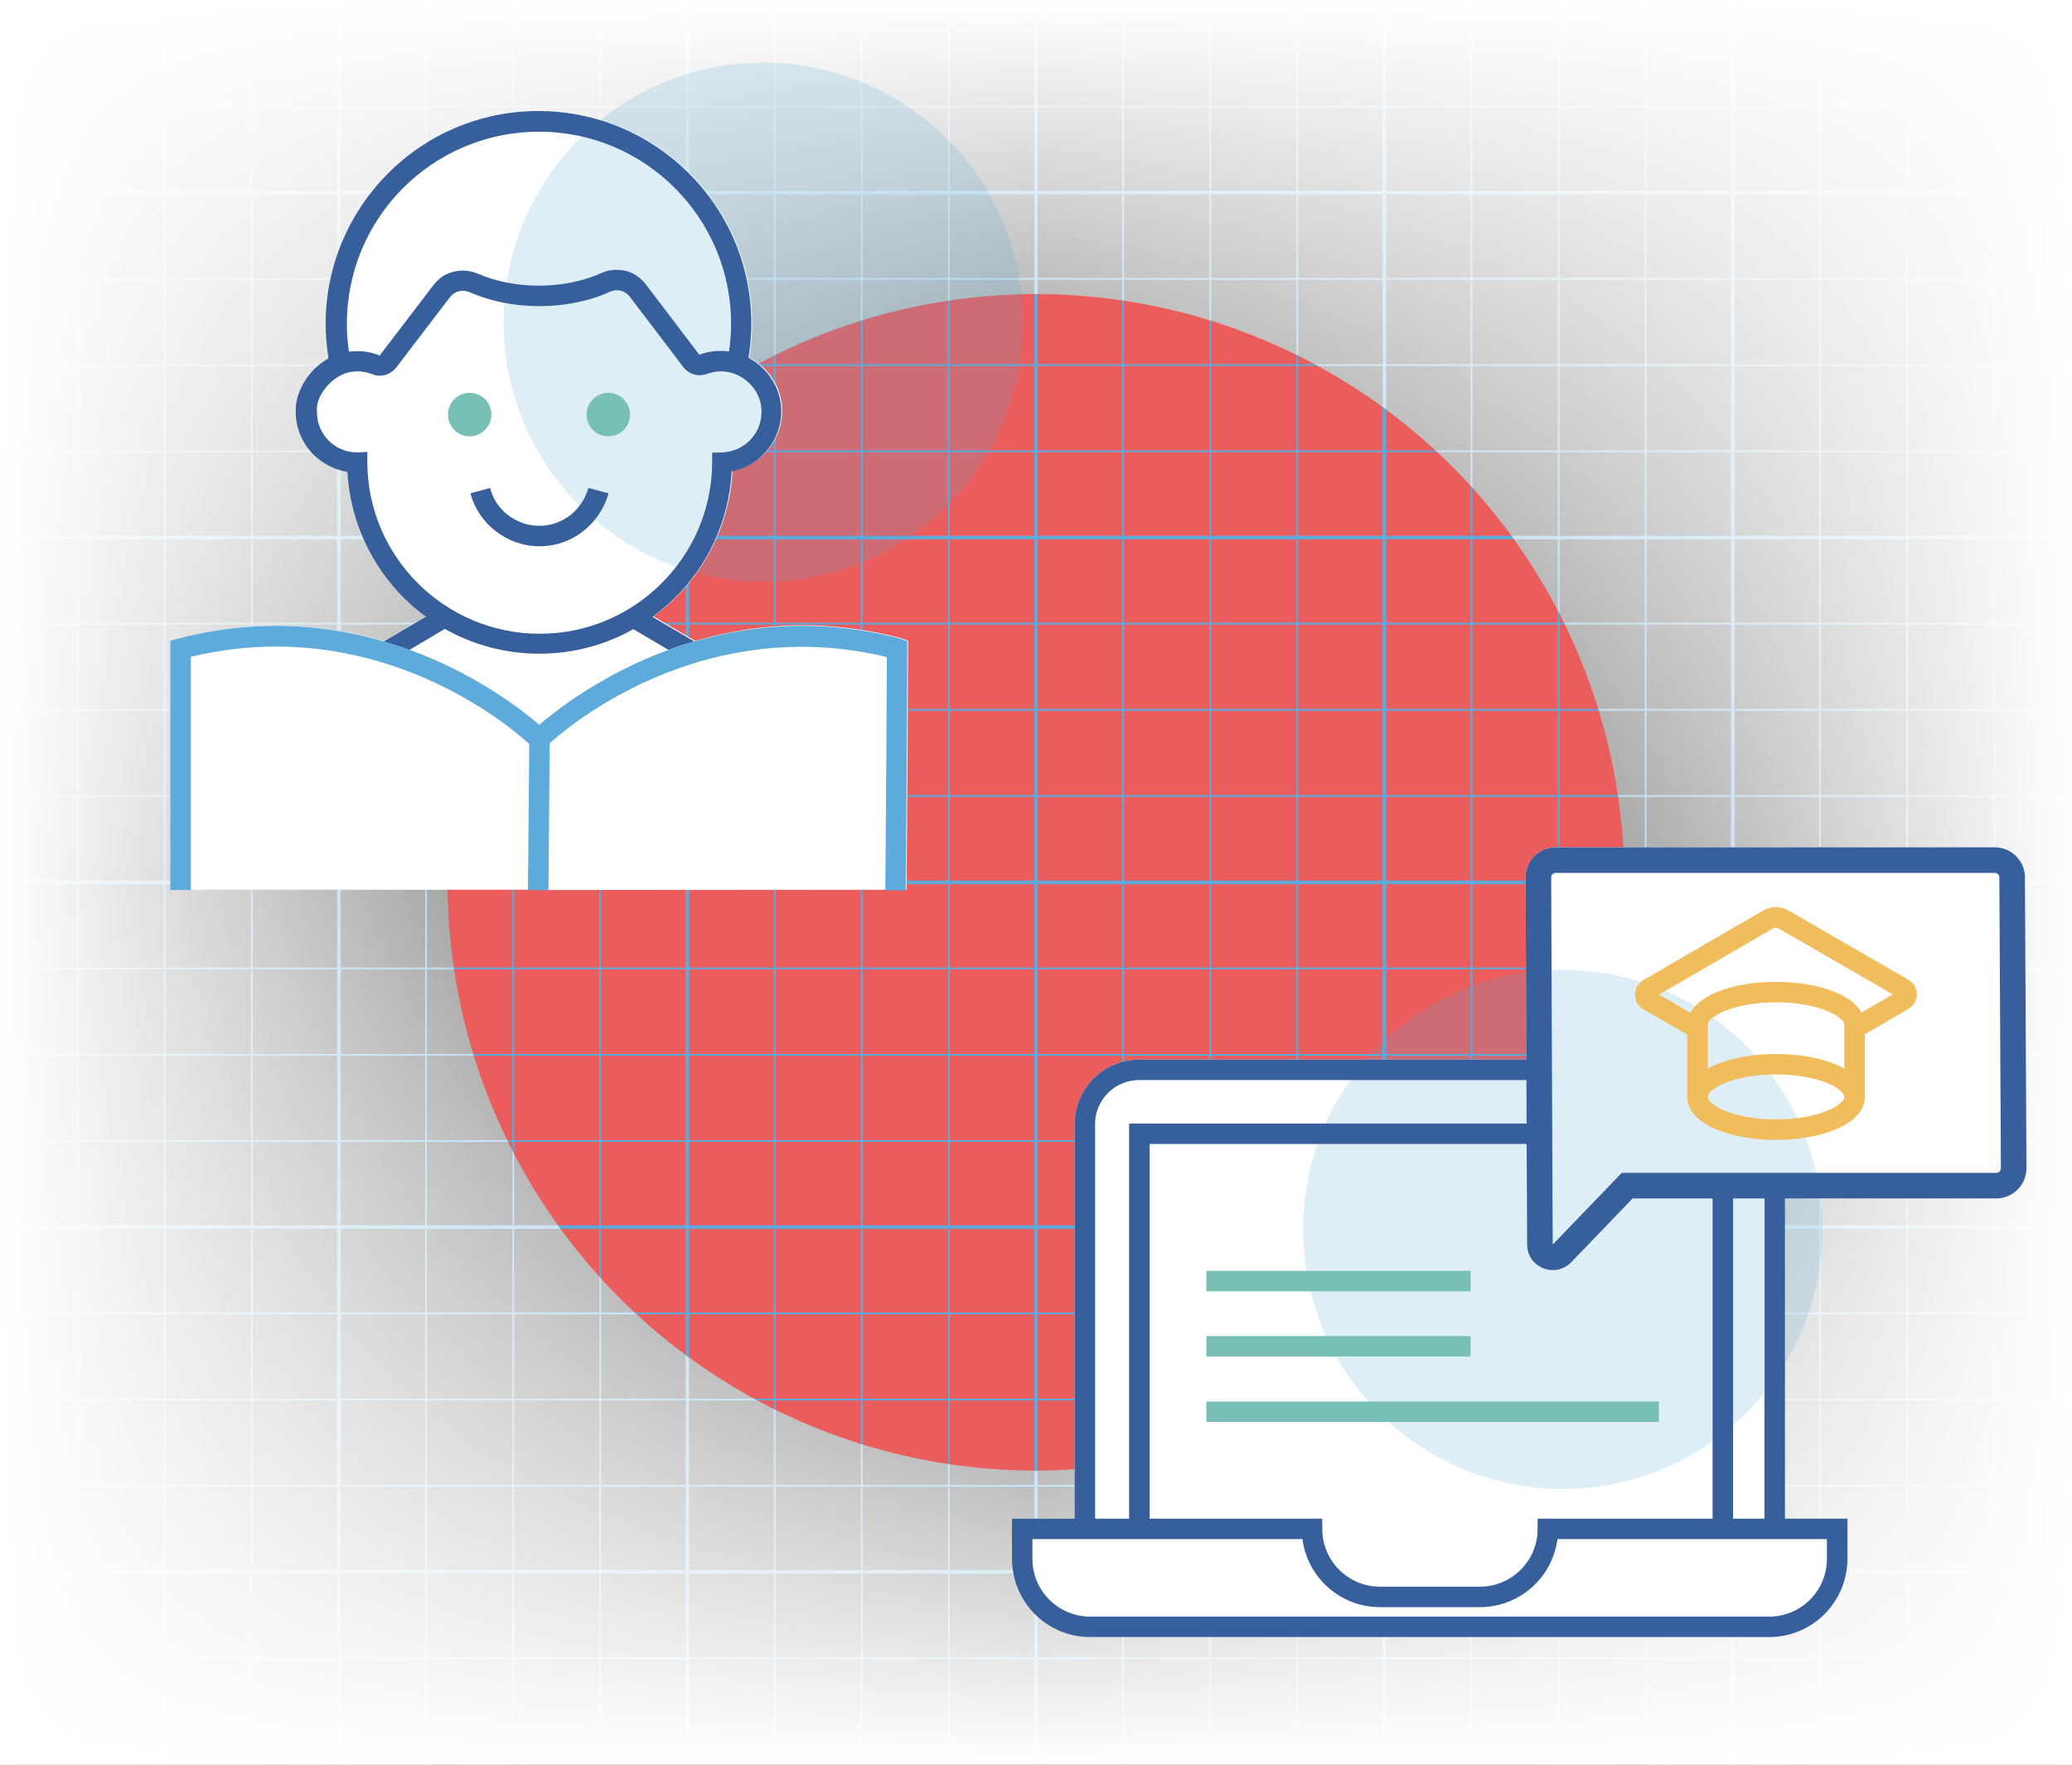 <?xml version="1.0" encoding="UTF-8"?> <svg xmlns="http://www.w3.org/2000/svg" xmlns:xlink="http://www.w3.org/1999/xlink" version="1.1" id="Calque_1" x="0px" y="0px" viewBox="0 0 810 690" style="enable-background:new 0 0 810 690;" xml:space="preserve"><rect x="0" y="0" width="810" height="690" fill="#333333" stroke="none"/> <style type="text/css"> .st0{clip-path:url(#SVGID_00000044877986832284052610000017899033143811540378_);fill:#5EAADB;} .st1{fill:url(#SVGID_00000161623671277265229850000014331506373508049831_);} .st2{fill:url(#SVGID_00000129186226562346289650000018320584622651168403_);} .st3{fill:#EB5C5C;} .st4{clip-path:url(#SVGID_00000042729084833864498120000007663842184579555204_);fill:#5EAADB;} .st5{fill:#FFFFFF;} .st6{opacity:0.2;fill:#5EAADB;enable-background:new ;} .st7{fill:none;stroke:#375F9B;stroke-width:8;stroke-miterlimit:10;} .st8{fill:none;stroke:#78BFB8;stroke-width:8;stroke-miterlimit:10;} .st9{fill:none;stroke:#375F9B;stroke-width:10;stroke-miterlimit:10;} .st10{fill:none;stroke:#F0BC5C;stroke-width:8;stroke-miterlimit:10;} .st11{fill:#375F9B;} .st12{fill:#5EAADB;} .st13{fill:#78BFB8;} </style> <g> <defs> <rect id="SVGID_1_" width="810" height="690"></rect> </defs> <clipPath id="SVGID_00000135648856848822795930000015557987961454241190_"> <use xlink:href="#SVGID_1_" style="overflow:visible;"></use> </clipPath> <path style="clip-path:url(#SVGID_00000135648856848822795930000015557987961454241190_);fill:#5EAADB;" d="M-276.9-195V885h1363.8 V-195H-276.9z M1085.4-160.9h-32.9v-32.7h32.9V-160.9z M269.4,345.7h33.1v32.6h-33.1V345.7z M303.2,345.7h33.3v32.6h-33.3V345.7z M337.2,345.7h33.4v32.6h-33.4V345.7z M371.3,345.7h33v32.6h-33V345.7z M405.7,345.7h33v32.6h-33V345.7z M439.4,345.7h33.4v32.6 h-33.4V345.7z M473.5,345.7h33.3v32.6h-33.3V345.7z M507.5,345.7h33v32.6h-33V345.7z M541.9,345.7h33v32.6h-33V345.7z M541.9,344.3 v-32.7h33v32.7H541.9z M540.5,344.3h-33v-32.7h33V344.3z M506.8,344.3h-33.3v-32.7h33.3V344.3z M472.8,344.3h-33.4v-32.7h33.4 V344.3z M438.7,344.3h-33v-32.7h33V344.3z M404.3,344.3h-33v-32.7h33V344.3z M370.6,344.3h-33.4v-32.7h33.4V344.3z M336.5,344.3 h-33.3v-32.7h33.3V344.3z M302.5,344.3h-33.1v-32.7h33.1V344.3z M268,344.3h-33v-32.7h33V344.3z M268,345.7v32.6h-33v-32.6H268z M268,379v33.1h-33V379H268z M269.4,379h33.1v33.1h-33.1V379z M303.2,379h33.3v33.1h-33.3V379z M337.2,379h33.4v33.1h-33.4V379z M371.3,379h33v33.1h-33V379z M405.7,379h33v33.1h-33V379z M439.4,379h33.4v33.1h-33.4V379z M473.5,379h33.3v33.1h-33.3V379z M507.5,379h33v33.1h-33V379z M541.9,379h33v33.1h-33V379z M575.6,379H609v33.1h-33.4V379z M575.6,378.3v-32.6H609v32.6H575.6z M575.6,344.3v-32.7H609v32.7H575.6z M575.6,310.9v-33H609v33H575.6z M574.9,310.9h-33v-33h33V310.9z M540.5,310.9h-33v-33h33 V310.9z M506.8,310.9h-33.3v-33h33.3V310.9z M472.8,310.9h-33.4v-33h33.4V310.9z M438.7,310.9h-33v-33h33V310.9z M404.3,310.9h-33 v-33h33V310.9z M370.6,310.9h-33.4v-33h33.4V310.9z M336.5,310.9h-33.3v-33h33.3V310.9z M302.5,310.9h-33.1v-33h33.1V310.9z M268,310.9h-33v-33h33V310.9z M234.3,310.9H201v-33h33.3V310.9z M234.3,311.6v32.7H201v-32.7H234.3z M234.3,345.7v32.6H201v-32.6 H234.3z M234.3,379v33.1H201V379H234.3z M234.3,412.8v33H201v-33H234.3z M235,412.8h33v33h-33V412.8z M269.4,412.8h33.1v33h-33.1 V412.8z M303.2,412.8h33.3v33h-33.3V412.8z M337.2,412.8h33.4v33h-33.4V412.8z M371.3,412.8h33v33h-33V412.8z M405.7,412.8h33v33 h-33V412.8z M439.4,412.8h33.4v33h-33.4V412.8z M473.5,412.8h33.3v33h-33.3V412.8z M507.5,412.8h33v33h-33V412.8z M541.9,412.8h33 v33h-33V412.8z M575.6,412.8H609v33h-33.4V412.8z M609.7,412.8H643v33h-33.3V412.8z M609.7,412.1V379H643v33.1H609.7z M609.7,378.3 v-32.6H643v32.6H609.7z M609.7,344.3v-32.7H643v32.7H609.7z M609.7,310.9v-33H643v33H609.7z M609.7,277.2v-33H643v33H609.7z M609,277.2h-33.4v-33H609V277.2z M574.9,277.2h-33v-33h33V277.2z M540.5,277.2h-33v-33h33V277.2z M506.8,277.2h-33.3v-33h33.3 V277.2z M472.8,277.2h-33.4v-33h33.4V277.2z M438.7,277.2h-33v-33h33V277.2z M404.3,277.2h-33v-33h33V277.2z M370.6,277.2h-33.4 v-33h33.4V277.2z M336.5,277.2h-33.3v-33h33.3V277.2z M302.5,277.2h-33.1v-33h33.1V277.2z M268,277.2h-33v-33h33V277.2z M234.3,277.2H201v-33h33.3V277.2z M200.3,277.2h-33.4v-33h33.4V277.2z M200.3,277.9v33h-33.4v-33H200.3z M200.3,311.6v32.7h-33.4 v-32.7H200.3z M200.3,345.7v32.6h-33.4v-32.6H200.3z M200.3,379v33.1h-33.4V379H200.3z M200.3,412.8v33h-33.4v-33H200.3z M200.3,446.5v32.6h-33.4v-32.6H200.3z M201,446.5h33.3v32.6H201V446.5z M235,446.5h33v32.6h-33V446.5z M269.4,446.5h33.1v32.6 h-33.1V446.5z M303.2,446.5h33.3v32.6h-33.3V446.5z M337.2,446.5h33.4v32.6h-33.4V446.5z M371.3,446.5h33v32.6h-33V446.5z M405.7,446.5h33v32.6h-33V446.5z M439.4,446.5h33.4v32.6h-33.4V446.5z M473.5,446.5h33.3v32.6h-33.3V446.5z M507.5,446.5h33v32.6 h-33V446.5z M541.9,446.5h33v32.6h-33V446.5z M575.6,446.5H609v32.6h-33.4V446.5z M609.7,446.5H643v32.6h-33.3V446.5z M643.7,446.5 h33v32.6h-33V446.5z M643.7,445.8v-33h33v33H643.7z M643.7,412.1V379h33v33.1H643.7z M643.7,378.3v-32.6h33v32.6H643.7z M643.7,344.3v-32.7h33v32.7H643.7z M643.7,310.9v-33h33v33H643.7z M643.7,277.2v-33h33v33H643.7z M643.7,243.5v-32.6h33v32.6 H643.7z M643,243.5h-33.3v-32.6H643V243.5z M609,243.5h-33.4v-32.6H609V243.5z M574.9,243.5h-33v-32.6h33V243.5z M540.5,243.5h-33 v-32.6h33V243.5z M506.8,243.5h-33.3v-32.6h33.3V243.5z M472.8,243.5h-33.4v-32.6h33.4V243.5z M438.7,243.5h-33v-32.6h33V243.5z M404.3,243.5h-33v-32.6h33V243.5z M370.6,243.5h-33.4v-32.6h33.4V243.5z M336.5,243.5h-33.3v-32.6h33.3V243.5z M302.5,243.5h-33.1 v-32.6h33.1V243.5z M268,243.5h-33v-32.6h33V243.5z M234.3,243.5H201v-32.6h33.3V243.5z M200.3,243.5h-33.4v-32.6h33.4V243.5z M166.2,243.5h-33v-32.6h33V243.5z M166.2,244.2v33h-33v-33H166.2z M166.2,277.9v33h-33v-33H166.2z M166.2,311.6v32.7h-33v-32.7 H166.2z M166.2,345.7v32.6h-33v-32.6H166.2z M166.2,379v33.1h-33V379H166.2z M166.2,412.8v33h-33v-33H166.2z M166.2,446.5v32.6h-33 v-32.6H166.2z M133.2,480.5h33v32.7h-33V480.5z M166.9,480.5h33.4v32.7h-33.4V480.5z M201,480.5h33.3v32.7H201V480.5z M235,480.5 h33v32.7h-33V480.5z M269.4,480.5h33.1v32.7h-33.1V480.5z M303.2,480.5h33.3v32.7h-33.3V480.5z M337.2,480.5h33.4v32.7h-33.4V480.5 z M371.3,480.5h33v32.7h-33V480.5z M405.7,480.5h33v32.7h-33V480.5z M439.4,480.5h33.4v32.7h-33.4V480.5z M473.5,480.5h33.3v32.7 h-33.3V480.5z M507.5,480.5h33v32.7h-33V480.5z M541.9,480.5h33v32.7h-33V480.5z M575.6,480.5H609v32.7h-33.4V480.5z M609.7,480.5 H643v32.7h-33.3V480.5z M643.7,480.5h33v32.7h-33V480.5z M678.1,480.5h33.1v32.7h-33.1V480.5z M678.1,479.1v-32.6h33.1v32.6H678.1z M678.1,445.8v-33h33.1v33H678.1z M678.1,412.1V379h33.1v33.1H678.1z M678.1,378.3v-32.6h33.1v32.6H678.1z M678.1,344.3v-32.7h33.1 v32.7H678.1z M678.1,310.9v-33h33.1v33H678.1z M678.1,277.2v-33h33.1v33H678.1z M678.1,243.5v-32.6h33.1v32.6H678.1z M678.1,209.5 v-32.7h33.1v32.7H678.1z M676.7,209.5h-33v-32.7h33V209.5z M643,209.5h-33.3v-32.7H643V209.5z M609,209.5h-33.4v-32.7H609V209.5z M574.9,209.5h-33v-32.7h33V209.5z M540.5,209.5h-33v-32.7h33V209.5z M506.8,209.5h-33.3v-32.7h33.3V209.5z M472.8,209.5h-33.4 v-32.7h33.4V209.5z M438.7,209.5h-33v-32.7h33V209.5z M404.3,209.5h-33v-32.7h33V209.5z M370.6,209.5h-33.4v-32.7h33.4V209.5z M336.5,209.5h-33.3v-32.7h33.3V209.5z M302.5,209.5h-33.1v-32.7h33.1V209.5z M268,209.5h-33v-32.7h33V209.5z M234.3,209.5H201 v-32.7h33.3V209.5z M200.3,209.5h-33.4v-32.7h33.4V209.5z M166.2,209.5h-33v-32.7h33V209.5z M131.8,209.5h-33v-32.7h33V209.5z M131.8,210.9v32.6h-33v-32.6H131.8z M131.8,244.2v33h-33v-33H131.8z M131.8,277.9v33h-33v-33H131.8z M131.8,311.6v32.7h-33v-32.7 H131.8z M131.8,345.7v32.6h-33v-32.6H131.8z M131.8,379v33.1h-33V379H131.8z M131.8,412.8v33h-33v-33H131.8z M131.8,446.5v32.6h-33 v-32.6H131.8z M131.8,480.5v32.7h-33v-32.7H131.8z M131.8,513.9v33h-33v-33H131.8z M133.2,513.9h33v33h-33V513.9z M166.9,513.9 h33.4v33h-33.4V513.9z M201,513.9h33.3v33H201V513.9z M235,513.9h33v33h-33V513.9z M269.4,513.9h33.1v33h-33.1V513.9z M303.2,513.9 h33.3v33h-33.3V513.9z M337.2,513.9h33.4v33h-33.4V513.9z M371.3,513.9h33v33h-33V513.9z M405.7,513.9h33v33h-33V513.9z M439.4,513.9h33.4v33h-33.4V513.9z M473.5,513.9h33.3v33h-33.3V513.9z M507.5,513.9h33v33h-33V513.9z M541.9,513.9h33v33h-33 V513.9z M575.6,513.9H609v33h-33.4V513.9z M609.7,513.9H643v33h-33.3V513.9z M643.7,513.9h33v33h-33V513.9z M678.1,513.9h33.1v33 h-33.1V513.9z M711.9,513.9h33.3v33h-33.3V513.9z M711.9,513.2v-32.7h33.3v32.7H711.9z M711.9,479.1v-32.6h33.3v32.6H711.9z M711.9,445.8v-33h33.3v33H711.9z M711.9,412.1V379h33.3v33.1H711.9z M711.9,378.3v-32.6h33.3v32.6H711.9z M711.9,344.3v-32.7h33.3 v32.7H711.9z M711.9,310.9v-33h33.3v33H711.9z M711.9,277.2v-33h33.3v33H711.9z M711.9,243.5v-32.6h33.3v32.6H711.9z M711.9,209.5 v-32.7h33.3v32.7H711.9z M711.9,176.1v-33h33.3v33H711.9z M711.2,176.1h-33.1v-33h33.1V176.1z M676.7,176.1h-33v-33h33V176.1z M643,176.1h-33.3v-33H643V176.1z M609,176.1h-33.4v-33H609V176.1z M574.9,176.1h-33v-33h33V176.1z M540.5,176.1h-33v-33h33V176.1z M506.8,176.1h-33.3v-33h33.3V176.1z M472.8,176.1h-33.4v-33h33.4V176.1z M438.7,176.1h-33v-33h33V176.1z M404.3,176.1h-33v-33h33 V176.1z M370.6,176.1h-33.4v-33h33.4V176.1z M336.5,176.1h-33.3v-33h33.3V176.1z M302.5,176.1h-33.1v-33h33.1V176.1z M268,176.1 h-33v-33h33V176.1z M234.3,176.1H201v-33h33.3V176.1z M200.3,176.1h-33.4v-33h33.4V176.1z M166.2,176.1h-33v-33h33V176.1z M131.8,176.1h-33v-33h33V176.1z M98.1,176.1H64.7v-33h33.4V176.1z M98.1,176.8v32.7H64.7v-32.7H98.1z M98.1,210.9v32.6H64.7v-32.6 H98.1z M98.1,244.2v33H64.7v-33H98.1z M98.1,277.9v33H64.7v-33H98.1z M98.1,311.6v32.7H64.7v-32.7H98.1z M98.1,345.7v32.6H64.7 v-32.6H98.1z M98.1,379v33.1H64.7V379H98.1z M98.1,412.8v33H64.7v-33H98.1z M98.1,446.5v32.6H64.7v-32.6H98.1z M98.1,480.5v32.7 H64.7v-32.7H98.1z M98.1,513.9v33H64.7v-33H98.1z M98.1,547.6v33H64.7v-33H98.1z M98.8,547.6h33v33h-33V547.6z M133.2,547.6h33v33 h-33V547.6z M166.9,547.6h33.4v33h-33.4V547.6z M201,547.6h33.3v33H201V547.6z M235,547.6h33v33h-33V547.6z M269.4,547.6h33.1v33 h-33.1V547.6z M303.2,547.6h33.3v33h-33.3V547.6z M337.2,547.6h33.4v33h-33.4V547.6z M371.3,547.6h33v33h-33V547.6z M405.7,547.6 h33v33h-33V547.6z M439.4,547.6h33.4v33h-33.4V547.6z M473.5,547.6h33.3v33h-33.3V547.6z M507.5,547.6h33v33h-33V547.6z M541.9,547.6h33v33h-33V547.6z M575.6,547.6H609v33h-33.4V547.6z M609.7,547.6H643v33h-33.3V547.6z M643.7,547.6h33v33h-33V547.6z M678.1,547.6h33.1v33h-33.1V547.6z M711.9,547.6h33.3v33h-33.3V547.6z M745.9,547.6h33.4v33h-33.4V547.6z M745.9,546.9v-33h33.4 v33H745.9z M745.9,513.2v-32.7h33.4v32.7H745.9z M745.9,479.1v-32.6h33.4v32.6H745.9z M745.9,445.8v-33h33.4v33H745.9z M745.9,412.1V379h33.4v33.1H745.9z M745.9,378.3v-32.6h33.4v32.6H745.9z M745.9,344.3v-32.7h33.4v32.7H745.9z M745.9,310.9v-33 h33.4v33H745.9z M745.9,277.2v-33h33.4v33H745.9z M745.9,243.5v-32.6h33.4v32.6H745.9z M745.9,209.5v-32.7h33.4v32.7H745.9z M745.9,176.1v-33h33.4v33H745.9z M745.9,142.4v-33h33.4v33H745.9z M745.2,142.4h-33.3v-33h33.3V142.4z M711.2,142.4h-33.1v-33 h33.1V142.4z M676.7,142.4h-33v-33h33V142.4z M643,142.4h-33.3v-33H643V142.4z M609,142.4h-33.4v-33H609V142.4z M574.9,142.4h-33 v-33h33V142.4z M540.5,142.4h-33v-33h33V142.4z M506.8,142.4h-33.3v-33h33.3V142.4z M472.8,142.4h-33.4v-33h33.4V142.4z M438.7,142.4h-33v-33h33V142.4z M404.3,142.4h-33v-33h33V142.4z M370.6,142.4h-33.4v-33h33.4V142.4z M336.5,142.4h-33.3v-33h33.3 V142.4z M302.5,142.4h-33.1v-33h33.1V142.4z M268,142.4h-33v-33h33V142.4z M234.3,142.4H201v-33h33.3V142.4z M200.3,142.4h-33.4 v-33h33.4V142.4z M166.2,142.4h-33v-33h33V142.4z M131.8,142.4h-33v-33h33V142.4z M98.1,142.4H64.7v-33h33.4V142.4z M64,142.4H30.7 v-33H64V142.4z M64,143.1v33H30.7v-33H64z M64,176.8v32.7H30.7v-32.7H64z M64,210.9v32.6H30.7v-32.6H64z M64,244.2v33H30.7v-33H64z M64,277.9v33H30.7v-33H64z M64,311.6v32.7H30.7v-32.7H64z M64,345.7v32.6H30.7v-32.6H64z M64,379v33.1H30.7V379H64z M64,412.8v33 H30.7v-33H64z M64,446.5v32.6H30.7v-32.6H64z M64,480.5v32.7H30.7v-32.7H64z M64,513.9v33H30.7v-33H64z M64,547.6v33H30.7v-33H64z M64,581.3v32.6H30.7v-32.6H64z M64.7,581.3h33.4v32.6H64.7V581.3z M98.8,581.3h33v32.6h-33V581.3z M133.2,581.3h33v32.6h-33V581.3 z M166.9,581.3h33.4v32.6h-33.4V581.3z M201,581.3h33.3v32.6H201V581.3z M235,581.3h33v32.6h-33V581.3z M269.4,581.3h33.1v32.6 h-33.1V581.3z M303.2,581.3h33.3v32.6h-33.3V581.3z M337.2,581.3h33.4v32.6h-33.4V581.3z M371.3,581.3h33v32.6h-33V581.3z M405.7,581.3h33v32.6h-33V581.3z M439.4,581.3h33.4v32.6h-33.4V581.3z M473.5,581.3h33.3v32.6h-33.3V581.3z M507.5,581.3h33v32.6 h-33V581.3z M541.9,581.3h33v32.6h-33V581.3z M575.6,581.3H609v32.6h-33.4V581.3z M609.7,581.3H643v32.6h-33.3V581.3z M643.7,581.3 h33v32.6h-33V581.3z M678.1,581.3h33.1v32.6h-33.1V581.3z M711.9,581.3h33.3v32.6h-33.3V581.3z M745.9,581.3h33.4v32.6h-33.4V581.3 z M780,581.3h33v32.6h-33V581.3z M780,580.6v-33h33v33H780z M780,546.9v-33h33v33H780z M780,513.2v-32.7h33v32.7H780z M780,479.1 v-32.6h33v32.6H780z M780,445.8v-33h33v33H780z M780,412.1V379h33v33.1H780z M780,378.3v-32.6h33v32.6H780z M780,344.3v-32.7h33 v32.7H780z M780,310.9v-33h33v33H780z M780,277.2v-33h33v33H780z M780,243.5v-32.6h33v32.6H780z M780,209.5v-32.7h33v32.7H780z M780,176.1v-33h33v33H780z M780,142.4v-33h33v33H780z M780,108.7V76h33v32.7H780z M779.3,108.7h-33.4V76h33.4V108.7z M745.2,108.7 h-33.3V76h33.3V108.7z M711.2,108.7h-33.1V76h33.1V108.7z M676.7,108.7h-33V76h33V108.7z M643,108.7h-33.3V76H643V108.7z M609,108.7h-33.4V76H609V108.7z M574.9,108.7h-33V76h33V108.7z M540.5,108.7h-33V76h33V108.7z M506.8,108.7h-33.3V76h33.3V108.7z M472.8,108.7h-33.4V76h33.4V108.7z M438.7,108.7h-33V76h33V108.7z M404.3,108.7h-33V76h33V108.7z M370.6,108.7h-33.4V76h33.4 V108.7z M336.5,108.7h-33.3V76h33.3V108.7z M302.5,108.7h-33.1V76h33.1V108.7z M268,108.7h-33V76h33V108.7z M234.3,108.7H201V76 h33.3V108.7z M200.3,108.7h-33.4V76h33.4V108.7z M166.2,108.7h-33V76h33V108.7z M131.8,108.7h-33V76h33V108.7z M98.1,108.7H64.7V76 h33.4V108.7z M64,108.7H30.7V76H64V108.7z M30,108.7H-3V76h33V108.7z M30,109.4v33H-3v-33H30z M30,143.1v33H-3v-33H30z M30,176.8 v32.7H-3v-32.7H30z M30,210.9v32.6H-3v-32.6H30z M30,244.2v33H-3v-33H30z M30,277.9v33H-3v-33H30z M30,311.6v32.7H-3v-32.7H30z M30,345.7v32.6H-3v-32.6H30z M30,379v33.1H-3V379H30z M30,412.8v33H-3v-33H30z M30,446.5v32.6H-3v-32.6H30z M30,480.5v32.7H-3 v-32.7H30z M30,513.9v33H-3v-33H30z M30,547.6v33H-3v-33H30z M30,581.3v32.6H-3v-32.6H30z M-3,615.3h33V648H-3V615.3z M30.7,615.3 H64V648H30.7V615.3z M64.7,615.3h33.4V648H64.7V615.3z M98.8,615.3h33V648h-33V615.3z M133.2,615.3h33V648h-33V615.3z M166.9,615.3 h33.4V648h-33.4V615.3z M201,615.3h33.3V648H201V615.3z M235,615.3h33V648h-33V615.3z M269.4,615.3h33.1V648h-33.1V615.3z M303.2,615.3h33.3V648h-33.3V615.3z M337.2,615.3h33.4V648h-33.4V615.3z M371.3,615.3h33V648h-33V615.3z M405.7,615.3h33V648h-33 V615.3z M439.4,615.3h33.4V648h-33.4V615.3z M473.5,615.3h33.3V648h-33.3V615.3z M507.5,615.3h33V648h-33V615.3z M541.9,615.3h33 V648h-33V615.3z M575.6,615.3H609V648h-33.4V615.3z M609.7,615.3H643V648h-33.3V615.3z M643.7,615.3h33V648h-33V615.3z M678.1,615.3h33.1V648h-33.1V615.3z M711.9,615.3h33.3V648h-33.3V615.3z M745.9,615.3h33.4V648h-33.4V615.3z M780,615.3h33V648 h-33V615.3z M814.4,615.3h33V648h-33V615.3z M814.4,613.9v-32.6h33v32.6H814.4z M814.4,580.6v-33h33v33H814.4z M814.4,546.9v-33h33 v33H814.4z M814.4,513.2v-32.7h33v32.7H814.4z M814.4,479.1v-32.6h33v32.6H814.4z M814.4,445.8v-33h33v33H814.4z M814.4,412.1V379 h33v33.1H814.4z M814.4,378.3v-32.6h33v32.6H814.4z M814.4,344.3v-32.7h33v32.7H814.4z M814.4,310.9v-33h33v33H814.4z M814.4,277.2 v-33h33v33H814.4z M814.4,243.5v-32.6h33v32.6H814.4z M814.4,209.5v-32.7h33v32.7H814.4z M814.4,176.1v-33h33v33H814.4z M814.4,142.4v-33h33v33H814.4z M814.4,108.7V76h33v32.7H814.4z M814.4,74.6V42h33v32.6H814.4z M813,74.6h-33V42h33V74.6z M779.3,74.6h-33.4V42h33.4V74.6z M745.2,74.6h-33.3V42h33.3V74.6z M711.2,74.6h-33.1V42h33.1V74.6z M676.7,74.6h-33V42h33V74.6z M643,74.6h-33.3V42H643V74.6z M609,74.6h-33.4V42H609V74.6z M574.9,74.6h-33V42h33V74.6z M540.5,74.6h-33V42h33V74.6z M506.8,74.6 h-33.3V42h33.3V74.6z M472.8,74.6h-33.4V42h33.4V74.6z M438.7,74.6h-33V42h33V74.6z M404.3,74.6h-33V42h33V74.6z M370.6,74.6h-33.4 V42h33.4V74.6z M336.5,74.6h-33.3V42h33.3V74.6z M302.5,74.6h-33.1V42h33.1V74.6z M268,74.6h-33V42h33V74.6z M234.3,74.6H201V42 h33.3V74.6z M200.3,74.6h-33.4V42h33.4V74.6z M166.2,74.6h-33V42h33V74.6z M131.8,74.6h-33V42h33V74.6z M98.1,74.6H64.7V42h33.4 V74.6z M64,74.6H30.7V42H64V74.6z M30,74.6H-3V42h33V74.6z M-4.4,74.6h-33V42h33V74.6z M-4.4,76v32.7h-33V76H-4.4z M-4.4,109.4v33 h-33v-33H-4.4z M-4.4,143.1v33h-33v-33H-4.4z M-4.4,176.8v32.7h-33v-32.7H-4.4z M-4.4,210.9v32.6h-33v-32.6H-4.4z M-4.4,244.2v33 h-33v-33H-4.4z M-4.4,277.9v33h-33v-33H-4.4z M-4.4,311.6v32.7h-33v-32.7H-4.4z M-4.4,345.7v32.6h-33v-32.6H-4.4z M-4.4,379v33.1 h-33V379H-4.4z M-4.4,412.8v33h-33v-33H-4.4z M-4.4,446.5v32.6h-33v-32.6H-4.4z M-4.4,480.5v32.7h-33v-32.7H-4.4z M-4.4,513.9v33 h-33v-33H-4.4z M-4.4,547.6v33h-33v-33H-4.4z M-4.4,581.3v32.6h-33v-32.6H-4.4z M-4.4,615.3V648h-33v-32.7H-4.4z M-4.4,648.7v33 h-33v-33H-4.4z M-3,648.7h33v33H-3V648.7z M30.7,648.7H64v33H30.7V648.7z M64.7,648.7h33.4v33H64.7V648.7z M98.8,648.7h33v33h-33 V648.7z M133.2,648.7h33v33h-33V648.7z M166.9,648.7h33.4v33h-33.4V648.7z M201,648.7h33.3v33H201V648.7z M235,648.7h33v33h-33 V648.7z M269.4,648.7h33.1v33h-33.1V648.7z M303.2,648.7h33.3v33h-33.3V648.7z M337.2,648.7h33.4v33h-33.4V648.7z M371.3,648.7h33 v33h-33V648.7z M405.7,648.7h33v33h-33V648.7z M439.4,648.7h33.4v33h-33.4V648.7z M473.5,648.7h33.3v33h-33.3V648.7z M507.5,648.7 h33v33h-33V648.7z M541.9,648.7h33v33h-33V648.7z M575.6,648.7H609v33h-33.4V648.7z M609.7,648.7H643v33h-33.3V648.7z M643.7,648.7 h33v33h-33V648.7z M678.1,648.7h33.1v33h-33.1V648.7z M711.9,648.7h33.3v33h-33.3V648.7z M745.9,648.7h33.4v33h-33.4V648.7z M780,648.7h33v33h-33V648.7z M814.4,648.7h33v33h-33V648.7z M848.1,648.7h33.4v33h-33.4V648.7z M848.1,648v-32.7h33.4V648H848.1z M848.1,613.9v-32.6h33.4v32.6H848.1z M848.1,580.6v-33h33.4v33H848.1z M848.1,546.9v-33h33.4v33H848.1z M848.1,513.2v-32.7h33.4 v32.7H848.1z M848.1,479.1v-32.6h33.4v32.6H848.1z M848.1,445.8v-33h33.4v33H848.1z M848.1,412.1V379h33.4v33.1H848.1z M848.1,378.3v-32.6h33.4v32.6H848.1z M848.1,344.3v-32.7h33.4v32.7H848.1z M848.1,310.9v-33h33.4v33H848.1z M848.1,277.2v-33h33.4 v33H848.1z M848.1,243.5v-32.6h33.4v32.6H848.1z M848.1,209.5v-32.7h33.4v32.7H848.1z M848.1,176.1v-33h33.4v33H848.1z M848.1,142.4v-33h33.4v33H848.1z M848.1,108.7V76h33.4v32.7H848.1z M848.1,74.6V42h33.4v32.6H848.1z M848.1,41.3v-33h33.4v33 H848.1z M847.4,41.3h-33v-33h33V41.3z M813,41.3h-33v-33h33V41.3z M779.3,41.3h-33.4v-33h33.4V41.3z M745.2,41.3h-33.3v-33h33.3 V41.3z M711.2,41.3h-33.1v-33h33.1V41.3z M676.7,41.3h-33v-33h33V41.3z M643,41.3h-33.3v-33H643V41.3z M609,41.3h-33.4v-33H609 V41.3z M574.9,41.3h-33v-33h33V41.3z M540.5,41.3h-33v-33h33V41.3z M506.8,41.3h-33.3v-33h33.3V41.3z M472.8,41.3h-33.4v-33h33.4 V41.3z M438.7,41.3h-33v-33h33V41.3z M404.3,41.3h-33v-33h33V41.3z M370.6,41.3h-33.4v-33h33.4V41.3z M336.5,41.3h-33.3v-33h33.3 V41.3z M302.5,41.3h-33.1v-33h33.1V41.3z M268,41.3h-33v-33h33V41.3z M234.3,41.3H201v-33h33.3V41.3z M200.3,41.3h-33.4v-33h33.4 V41.3z M166.2,41.3h-33v-33h33V41.3z M131.8,41.3h-33v-33h33V41.3z M98.1,41.3H64.7v-33h33.4V41.3z M64,41.3H30.7v-33H64V41.3z M30,41.3H-3v-33h33V41.3z M-4.4,41.3h-33v-33h33V41.3z M-38.1,41.3h-33.4v-33h33.4V41.3z M-38.1,42v32.6h-33.4V42H-38.1z M-38.1,76v32.7h-33.4V76H-38.1z M-38.1,109.4v33h-33.4v-33H-38.1z M-38.1,143.1v33h-33.4v-33H-38.1z M-38.1,176.8v32.7h-33.4 v-32.7H-38.1z M-38.1,210.9v32.6h-33.4v-32.6H-38.1z M-38.1,244.2v33h-33.4v-33H-38.1z M-38.1,277.9v33h-33.4v-33H-38.1z M-38.1,311.6v32.7h-33.4v-32.7H-38.1z M-38.1,345.7v32.6h-33.4v-32.6H-38.1z M-38.1,379v33.1h-33.4V379H-38.1z M-38.1,412.8v33 h-33.4v-33H-38.1z M-38.1,446.5v32.6h-33.4v-32.6H-38.1z M-38.1,480.5v32.7h-33.4v-32.7H-38.1z M-38.1,513.9v33h-33.4v-33H-38.1z M-38.1,547.6v33h-33.4v-33H-38.1z M-38.1,581.3v32.6h-33.4v-32.6H-38.1z M-38.1,615.3V648h-33.4v-32.7H-38.1z M-38.1,648.7v33 h-33.4v-33H-38.1z M-38.1,682.4v33h-33.4v-33H-38.1z M-37.4,682.4h33v33h-33V682.4z M-3,682.4h33v33H-3V682.4z M30.7,682.4H64v33 H30.7V682.4z M64.7,682.4h33.4v33H64.7V682.4z M98.8,682.4h33v33h-33V682.4z M133.2,682.4h33v33h-33V682.4z M166.9,682.4h33.4v33 h-33.4V682.4z M201,682.4h33.3v33H201V682.4z M235,682.4h33v33h-33V682.4z M269.4,682.4h33.1v33h-33.1V682.4z M303.2,682.4h33.3v33 h-33.3V682.4z M337.2,682.4h33.4v33h-33.4V682.4z M371.3,682.4h33v33h-33V682.4z M405.7,682.4h33v33h-33V682.4z M439.4,682.4h33.4 v33h-33.4V682.4z M473.5,682.4h33.3v33h-33.3V682.4z M507.5,682.4h33v33h-33V682.4z M541.9,682.4h33v33h-33V682.4z M575.6,682.4 H609v33h-33.4V682.4z M609.7,682.4H643v33h-33.3V682.4z M643.7,682.4h33v33h-33V682.4z M678.1,682.4h33.1v33h-33.1V682.4z M711.9,682.4h33.3v33h-33.3V682.4z M745.9,682.4h33.4v33h-33.4V682.4z M780,682.4h33v33h-33V682.4z M814.4,682.4h33v33h-33V682.4z M848.1,682.4h33.4v33h-33.4V682.4z M882.2,682.4h33.3v33h-33.3V682.4z M882.2,681.7v-33h33.3v33H882.2z M882.2,648v-32.7h33.3V648 H882.2z M882.2,613.9v-32.6h33.3v32.6H882.2z M882.2,580.6v-33h33.3v33H882.2z M882.2,546.9v-33h33.3v33H882.2z M882.2,513.2v-32.7 h33.3v32.7H882.2z M882.2,479.1v-32.6h33.3v32.6H882.2z M882.2,445.8v-33h33.3v33H882.2z M882.2,412.1V379h33.3v33.1H882.2z M882.2,378.3v-32.6h33.3v32.6H882.2z M882.2,344.3v-32.7h33.3v32.7H882.2z M882.2,310.9v-33h33.3v33H882.2z M882.2,277.2v-33h33.3 v33H882.2z M882.2,243.5v-32.6h33.3v32.6H882.2z M882.2,209.5v-32.7h33.3v32.7H882.2z M882.2,176.1v-33h33.3v33H882.2z M882.2,142.4v-33h33.3v33H882.2z M882.2,108.7V76h33.3v32.7H882.2z M882.2,74.6V42h33.3v32.6H882.2z M882.2,41.3v-33h33.3v33 H882.2z M882.2,7.6v-33h33.3v33H882.2z M881.5,7.6h-33.4v-33h33.4V7.6z M847.4,7.6h-33v-33h33V7.6z M813,7.6h-33v-33h33V7.6z M779.3,7.6h-33.4v-33h33.4V7.6z M745.2,7.6h-33.3v-33h33.3V7.6z M711.2,7.6h-33.1v-33h33.1V7.6z M676.7,7.6h-33v-33h33V7.6z M643,7.6h-33.3v-33H643V7.6z M609,7.6h-33.4v-33H609V7.6z M574.9,7.6h-33v-33h33V7.6z M540.5,7.6h-33v-33h33V7.6z M506.8,7.6 h-33.3v-33h33.3V7.6z M472.8,7.6h-33.4v-33h33.4V7.6z M438.7,7.6h-33v-33h33V7.6z M404.3,7.6h-33v-33h33V7.6z M370.6,7.6h-33.4v-33 h33.4V7.6z M336.5,7.6h-33.3v-33h33.3V7.6z M302.5,7.6h-33.1v-33h33.1V7.6z M268,7.6h-33v-33h33V7.6z M234.3,7.6H201v-33h33.3V7.6z M200.3,7.6h-33.4v-33h33.4V7.6z M166.2,7.6h-33v-33h33V7.6z M131.8,7.6h-33v-33h33V7.6z M98.1,7.6H64.7v-33h33.4V7.6z M64,7.6 H30.7v-33H64V7.6z M30,7.6H-3v-33h33V7.6z M-4.4,7.6h-33v-33h33V7.6z M-38.1,7.6h-33.4v-33h33.4V7.6z M-72.2,7.6h-33.4v-33h33.4 V7.6z M-72.2,8.3v33h-33.4v-33H-72.2z M-72.2,42v32.6h-33.4V42H-72.2z M-72.2,76v32.7h-33.4V76H-72.2z M-72.2,109.4v33h-33.4v-33 H-72.2z M-72.2,143.1v33h-33.4v-33H-72.2z M-72.2,176.8v32.7h-33.4v-32.7H-72.2z M-72.2,210.9v32.6h-33.4v-32.6H-72.2z M-72.2,244.2v33h-33.4v-33H-72.2z M-72.2,277.9v33h-33.4v-33H-72.2z M-72.2,311.6v32.7h-33.4v-32.7H-72.2z M-72.2,345.7v32.6 h-33.4v-32.6H-72.2z M-72.2,379v33.1h-33.4V379H-72.2z M-72.2,412.8v33h-33.4v-33H-72.2z M-72.2,446.5v32.6h-33.4v-32.6H-72.2z M-72.2,480.5v32.7h-33.4v-32.7H-72.2z M-72.2,513.9v33h-33.4v-33H-72.2z M-72.2,547.6v33h-33.4v-33H-72.2z M-72.2,581.3v32.6 h-33.4v-32.6H-72.2z M-72.2,615.3V648h-33.4v-32.7H-72.2z M-72.2,648.7v33h-33.4v-33H-72.2z M-72.2,682.4v33h-33.4v-33H-72.2z M-72.2,716.1v32.6h-33.4v-32.6H-72.2z M-71.5,716.1h33.4v32.6h-33.4V716.1z M-37.4,716.1h33v32.6h-33V716.1z M-3,716.1h33v32.6H-3 V716.1z M30.7,716.1H64v32.6H30.7V716.1z M64.7,716.1h33.4v32.6H64.7V716.1z M98.8,716.1h33v32.6h-33V716.1z M133.2,716.1h33v32.6 h-33V716.1z M166.9,716.1h33.4v32.6h-33.4V716.1z M201,716.1h33.3v32.6H201V716.1z M235,716.1h33v32.6h-33V716.1z M269.4,716.1 h33.1v32.6h-33.1V716.1z M303.2,716.1h33.3v32.6h-33.3V716.1z M337.2,716.1h33.4v32.6h-33.4V716.1z M371.3,716.1h33v32.6h-33V716.1 z M405.7,716.1h33v32.6h-33V716.1z M439.4,716.1h33.4v32.6h-33.4V716.1z M473.5,716.1h33.3v32.6h-33.3V716.1z M507.5,716.1h33v32.6 h-33V716.1z M541.9,716.1h33v32.6h-33V716.1z M575.6,716.1H609v32.6h-33.4V716.1z M609.7,716.1H643v32.6h-33.3V716.1z M643.7,716.1 h33v32.6h-33V716.1z M678.1,716.1h33.1v32.6h-33.1V716.1z M711.9,716.1h33.3v32.6h-33.3V716.1z M745.9,716.1h33.4v32.6h-33.4V716.1 z M780,716.1h33v32.6h-33V716.1z M814.4,716.1h33v32.6h-33V716.1z M848.1,716.1h33.4v32.6h-33.4V716.1z M882.2,716.1h33.3v32.6 h-33.3V716.1z M916.2,716.1h33v32.6h-33V716.1z M916.2,715.4v-33h33v33H916.2z M916.2,681.7v-33h33v33H916.2z M916.2,648v-32.7h33 V648H916.2z M916.2,613.9v-32.6h33v32.6H916.2z M916.2,580.6v-33h33v33H916.2z M916.2,546.9v-33h33v33H916.2z M916.2,513.2v-32.7 h33v32.7H916.2z M916.2,479.1v-32.6h33v32.6H916.2z M916.2,445.8v-33h33v33H916.2z M916.2,412.1V379h33v33.1H916.2z M916.2,378.3 v-32.6h33v32.6H916.2z M916.2,344.3v-32.7h33v32.7H916.2z M916.2,310.9v-33h33v33H916.2z M916.2,277.2v-33h33v33H916.2z M916.2,243.5v-32.6h33v32.6H916.2z M916.2,209.5v-32.7h33v32.7H916.2z M916.2,176.1v-33h33v33H916.2z M916.2,142.4v-33h33v33 H916.2z M916.2,108.7V76h33v32.7H916.2z M916.2,74.6V42h33v32.6H916.2z M916.2,41.3v-33h33v33H916.2z M916.2,7.6v-33h33v33H916.2z M916.2-26.1v-32.7h33v32.7H916.2z M915.5-26.1h-33.3v-32.7h33.3V-26.1z M881.5-26.1h-33.4v-32.7h33.4V-26.1z M847.4-26.1h-33 v-32.7h33V-26.1z M813-26.1h-33v-32.7h33V-26.1z M779.3-26.1h-33.4v-32.7h33.4V-26.1z M745.2-26.1h-33.3v-32.7h33.3V-26.1z M711.2-26.1h-33.1v-32.7h33.1V-26.1z M676.7-26.1h-33v-32.7h33V-26.1z M643-26.1h-33.3v-32.7H643V-26.1z M609-26.1h-33.4v-32.7 H609V-26.1z M574.9-26.1h-33v-32.7h33V-26.1z M540.5-26.1h-33v-32.7h33V-26.1z M506.8-26.1h-33.3v-32.7h33.3V-26.1z M472.8-26.1 h-33.4v-32.7h33.4V-26.1z M438.7-26.1h-33v-32.7h33V-26.1z M404.3-26.1h-33v-32.7h33V-26.1z M370.6-26.1h-33.4v-32.7h33.4V-26.1z M336.5-26.1h-33.3v-32.7h33.3V-26.1z M302.5-26.1h-33.1v-32.7h33.1V-26.1z M268-26.1h-33v-32.7h33V-26.1z M234.3-26.1H201v-32.7 h33.3V-26.1z M200.3-26.1h-33.4v-32.7h33.4V-26.1z M166.2-26.1h-33v-32.7h33V-26.1z M131.8-26.1h-33v-32.7h33V-26.1z M98.1-26.1 H64.7v-32.7h33.4V-26.1z M64-26.1H30.7v-32.7H64V-26.1z M30-26.1H-3v-32.7h33V-26.1z M-4.4-26.1h-33v-32.7h33V-26.1z M-38.1-26.1 h-33.4v-32.7h33.4V-26.1z M-72.2-26.1h-33.4v-32.7h33.4V-26.1z M-106.3-26.1h-33v-32.7h33V-26.1z M-106.3-25.4v33h-33v-33H-106.3z M-106.3,8.3v33h-33v-33H-106.3z M-106.3,42v32.6h-33V42H-106.3z M-106.3,76v32.7h-33V76H-106.3z M-106.3,109.4v33h-33v-33H-106.3z M-106.3,143.1v33h-33v-33H-106.3z M-106.3,176.8v32.7h-33v-32.7H-106.3z M-106.3,210.9v32.6h-33v-32.6H-106.3z M-106.3,244.2v33 h-33v-33H-106.3z M-106.3,277.9v33h-33v-33H-106.3z M-106.3,311.6v32.7h-33v-32.7H-106.3z M-106.3,345.7v32.6h-33v-32.6H-106.3z M-106.3,379v33.1h-33V379H-106.3z M-106.3,412.8v33h-33v-33H-106.3z M-106.3,446.5v32.6h-33v-32.6H-106.3z M-106.3,480.5v32.7h-33 v-32.7H-106.3z M-106.3,513.9v33h-33v-33H-106.3z M-106.3,547.6v33h-33v-33H-106.3z M-106.3,581.3v32.6h-33v-32.6H-106.3z M-106.3,615.3V648h-33v-32.7H-106.3z M-106.3,648.7v33h-33v-33H-106.3z M-106.3,682.4v33h-33v-33H-106.3z M-106.3,716.1v32.6h-33 v-32.6H-106.3z M-139.3,750.1h33v32.7h-33V750.1z M-105.6,750.1h33.4v32.7h-33.4V750.1z M-71.5,750.1h33.4v32.7h-33.4V750.1z M-37.4,750.1h33v32.7h-33V750.1z M-3,750.1h33v32.7H-3V750.1z M30.7,750.1H64v32.7H30.7V750.1z M64.7,750.1h33.4v32.7H64.7V750.1z M98.8,750.1h33v32.7h-33V750.1z M133.2,750.1h33v32.7h-33V750.1z M166.9,750.1h33.4v32.7h-33.4V750.1z M201,750.1h33.3v32.7H201 V750.1z M235,750.1h33v32.7h-33V750.1z M269.4,750.1h33.1v32.7h-33.1V750.1z M303.2,750.1h33.3v32.7h-33.3V750.1z M337.2,750.1 h33.4v32.7h-33.4V750.1z M371.3,750.1h33v32.7h-33V750.1z M405.7,750.1h33v32.7h-33V750.1z M439.4,750.1h33.4v32.7h-33.4V750.1z M473.5,750.1h33.3v32.7h-33.3V750.1z M507.5,750.1h33v32.7h-33V750.1z M541.9,750.1h33v32.7h-33V750.1z M575.6,750.1H609v32.7 h-33.4V750.1z M609.7,750.1H643v32.7h-33.3V750.1z M643.7,750.1h33v32.7h-33V750.1z M678.1,750.1h33.1v32.7h-33.1V750.1z M711.9,750.1h33.3v32.7h-33.3V750.1z M745.9,750.1h33.4v32.7h-33.4V750.1z M780,750.1h33v32.7h-33V750.1z M814.4,750.1h33v32.7 h-33V750.1z M848.1,750.1h33.4v32.7h-33.4V750.1z M882.2,750.1h33.3v32.7h-33.3V750.1z M916.2,750.1h33v32.7h-33V750.1z M950.6,750.1h33v32.7h-33V750.1z M950.6,748.7v-32.6h33v32.6H950.6z M950.6,715.4v-33h33v33H950.6z M950.6,681.7v-33h33v33H950.6z M950.6,648v-32.7h33V648H950.6z M950.6,613.9v-32.6h33v32.6H950.6z M950.6,580.6v-33h33v33H950.6z M950.6,546.9v-33h33v33H950.6z M950.6,513.2v-32.7h33v32.7H950.6z M950.6,479.1v-32.6h33v32.6H950.6z M950.6,445.8v-33h33v33H950.6z M950.6,412.1V379h33v33.1 H950.6z M950.6,378.3v-32.6h33v32.6H950.6z M950.6,344.3v-32.7h33v32.7H950.6z M950.6,310.9v-33h33v33H950.6z M950.6,277.2v-33h33 v33H950.6z M950.6,243.5v-32.6h33v32.6H950.6z M950.6,209.5v-32.7h33v32.7H950.6z M950.6,176.1v-33h33v33H950.6z M950.6,142.4v-33 h33v33H950.6z M950.6,108.7V76h33v32.7H950.6z M950.6,74.6V42h33v32.6H950.6z M950.6,41.3v-33h33v33H950.6z M950.6,7.6v-33h33v33 H950.6z M950.6-26.1v-32.7h33v32.7H950.6z M950.6-60.2v-32.6h33v32.6H950.6z M949.2-60.2h-33v-32.6h33V-60.2z M915.5-60.2h-33.3 v-32.6h33.3V-60.2z M881.5-60.2h-33.4v-32.6h33.4V-60.2z M847.4-60.2h-33v-32.6h33V-60.2z M813-60.2h-33v-32.6h33V-60.2z M779.3-60.2h-33.4v-32.6h33.4V-60.2z M745.2-60.2h-33.3v-32.6h33.3V-60.2z M711.2-60.2h-33.1v-32.6h33.1V-60.2z M676.7-60.2h-33 v-32.6h33V-60.2z M643-60.2h-33.3v-32.6H643V-60.2z M609-60.2h-33.4v-32.6H609V-60.2z M574.9-60.2h-33v-32.6h33V-60.2z M540.5-60.2 h-33v-32.6h33V-60.2z M506.8-60.2h-33.3v-32.6h33.3V-60.2z M472.8-60.2h-33.4v-32.6h33.4V-60.2z M438.7-60.2h-33v-32.6h33V-60.2z M404.3-60.2h-33v-32.6h33V-60.2z M370.6-60.2h-33.4v-32.6h33.4V-60.2z M336.5-60.2h-33.3v-32.6h33.3V-60.2z M302.5-60.2h-33.1 v-32.6h33.1V-60.2z M268-60.2h-33v-32.6h33V-60.2z M234.3-60.2H201v-32.6h33.3V-60.2z M200.3-60.2h-33.4v-32.6h33.4V-60.2z M166.2-60.2h-33v-32.6h33V-60.2z M131.8-60.2h-33v-32.6h33V-60.2z M98.1-60.2H64.7v-32.6h33.4V-60.2z M64-60.2H30.7v-32.6H64 V-60.2z M30-60.2H-3v-32.6h33V-60.2z M-4.4-60.2h-33v-32.6h33V-60.2z M-38.1-60.2h-33.4v-32.6h33.4V-60.2z M-72.2-60.2h-33.4v-32.6 h33.4V-60.2z M-106.3-60.2h-33v-32.6h33V-60.2z M-140.7-60.2h-33v-32.6h33V-60.2z M-140.7-58.8v32.7h-33v-32.7H-140.7z M-140.7-25.4v33h-33v-33H-140.7z M-140.7,8.3v33h-33v-33H-140.7z M-140.7,42v32.6h-33V42H-140.7z M-140.7,76v32.7h-33V76H-140.7z M-140.7,109.4v33h-33v-33H-140.7z M-140.7,143.1v33h-33v-33H-140.7z M-140.7,176.8v32.7h-33v-32.7H-140.7z M-140.7,210.9v32.6h-33 v-32.6H-140.7z M-140.7,244.2v33h-33v-33H-140.7z M-140.7,277.9v33h-33v-33H-140.7z M-140.7,311.6v32.7h-33v-32.7H-140.7z M-140.7,345.7v32.6h-33v-32.6H-140.7z M-140.7,379v33.1h-33V379H-140.7z M-140.7,412.8v33h-33v-33H-140.7z M-140.7,446.5v32.6h-33 v-32.6H-140.7z M-140.7,480.5v32.7h-33v-32.7H-140.7z M-140.7,513.9v33h-33v-33H-140.7z M-140.7,547.6v33h-33v-33H-140.7z M-140.7,581.3v32.6h-33v-32.6H-140.7z M-140.7,615.3V648h-33v-32.7H-140.7z M-140.7,648.7v33h-33v-33H-140.7z M-140.7,682.4v33 h-33v-33H-140.7z M-140.7,716.1v32.6h-33v-32.6H-140.7z M-140.7,750.1v32.7h-33v-32.7H-140.7z M-140.7,783.5v33h-33v-33H-140.7z M-139.3,783.5h33v33h-33V783.5z M-105.6,783.5h33.4v33h-33.4V783.5z M-71.5,783.5h33.4v33h-33.4V783.5z M-37.4,783.5h33v33h-33 V783.5z M-3,783.5h33v33H-3V783.5z M30.7,783.5H64v33H30.7V783.5z M64.7,783.5h33.4v33H64.7V783.5z M98.8,783.5h33v33h-33V783.5z M133.2,783.5h33v33h-33V783.5z M166.9,783.5h33.4v33h-33.4V783.5z M201,783.5h33.3v33H201V783.5z M235,783.5h33v33h-33V783.5z M269.4,783.5h33.1v33h-33.1V783.5z M303.2,783.5h33.3v33h-33.3V783.5z M337.2,783.5h33.4v33h-33.4V783.5z M371.3,783.5h33v33h-33 V783.5z M405.7,783.5h33v33h-33V783.5z M439.4,783.5h33.4v33h-33.4V783.5z M473.5,783.5h33.3v33h-33.3V783.5z M507.5,783.5h33v33 h-33V783.5z M541.9,783.5h33v33h-33V783.5z M575.6,783.5H609v33h-33.4V783.5z M609.7,783.5H643v33h-33.3V783.5z M643.7,783.5h33v33 h-33V783.5z M678.1,783.5h33.1v33h-33.1V783.5z M711.9,783.5h33.3v33h-33.3V783.5z M745.9,783.5h33.4v33h-33.4V783.5z M780,783.5 h33v33h-33V783.5z M814.4,783.5h33v33h-33V783.5z M848.1,783.5h33.4v33h-33.4V783.5z M882.2,783.5h33.3v33h-33.3V783.5z M916.2,783.5h33v33h-33V783.5z M950.6,783.5h33v33h-33V783.5z M984.3,783.5h33.4v33h-33.4V783.5z M984.3,782.8v-32.7h33.4v32.7 H984.3z M984.3,748.7v-32.6h33.4v32.6H984.3z M984.3,715.4v-33h33.4v33H984.3z M984.3,681.7v-33h33.4v33H984.3z M984.3,648v-32.7 h33.4V648H984.3z M984.3,613.9v-32.6h33.4v32.6H984.3z M984.3,580.6v-33h33.4v33H984.3z M984.3,546.9v-33h33.4v33H984.3z M984.3,513.2v-32.7h33.4v32.7H984.3z M984.3,479.1v-32.6h33.4v32.6H984.3z M984.3,445.8v-33h33.4v33H984.3z M984.3,412.1V379h33.4 v33.1H984.3z M984.3,378.3v-32.6h33.4v32.6H984.3z M984.3,344.3v-32.7h33.4v32.7H984.3z M984.3,310.9v-33h33.4v33H984.3z M984.3,277.2v-33h33.4v33H984.3z M984.3,243.5v-32.6h33.4v32.6H984.3z M984.3,209.5v-32.7h33.4v32.7H984.3z M984.3,176.1v-33h33.4 v33H984.3z M984.3,142.4v-33h33.4v33H984.3z M984.3,108.7V76h33.4v32.7H984.3z M984.3,74.6V42h33.4v32.6H984.3z M984.3,41.3v-33 h33.4v33H984.3z M984.3,7.6v-33h33.4v33H984.3z M984.3-26.1v-32.7h33.4v32.7H984.3z M984.3-60.2v-32.6h33.4v32.6H984.3z M984.3-93.5v-33h33.4v33H984.3z M983.6-93.5h-33v-33h33V-93.5z M949.2-93.5h-33v-33h33V-93.5z M915.5-93.5h-33.3v-33h33.3V-93.5z M881.5-93.5h-33.4v-33h33.4V-93.5z M847.4-93.5h-33v-33h33V-93.5z M813-93.5h-33v-33h33V-93.5z M779.3-93.5h-33.4v-33h33.4V-93.5z M745.2-93.5h-33.3v-33h33.3V-93.5z M711.2-93.5h-33.1v-33h33.1V-93.5z M676.7-93.5h-33v-33h33V-93.5z M643-93.5h-33.3v-33H643 V-93.5z M609-93.5h-33.4v-33H609V-93.5z M574.9-93.5h-33v-33h33V-93.5z M540.5-93.5h-33v-33h33V-93.5z M506.8-93.5h-33.3v-33h33.3 V-93.5z M472.8-93.5h-33.4v-33h33.4V-93.5z M438.7-93.5h-33v-33h33V-93.5z M404.3-93.5h-33v-33h33V-93.5z M370.6-93.5h-33.4v-33 h33.4V-93.5z M336.5-93.5h-33.3v-33h33.3V-93.5z M302.5-93.5h-33.1v-33h33.1V-93.5z M268-93.5h-33v-33h33V-93.5z M234.3-93.5H201 v-33h33.3V-93.5z M200.3-93.5h-33.4v-33h33.4V-93.5z M166.2-93.5h-33v-33h33V-93.5z M131.8-93.5h-33v-33h33V-93.5z M98.1-93.5H64.7 v-33h33.4V-93.5z M64-93.5H30.7v-33H64V-93.5z M30-93.5H-3v-33h33V-93.5z M-4.4-93.5h-33v-33h33V-93.5z M-38.1-93.5h-33.4v-33h33.4 V-93.5z M-72.2-93.5h-33.4v-33h33.4V-93.5z M-106.3-93.5h-33v-33h33V-93.5z M-140.7-93.5h-33v-33h33V-93.5z M-174.4-93.5h-33.3v-33 h33.3V-93.5z M-174.4-92.8v32.6h-33.3v-32.6H-174.4z M-174.4-58.8v32.7h-33.3v-32.7H-174.4z M-174.4-25.4v33h-33.3v-33H-174.4z M-174.4,8.3v33h-33.3v-33H-174.4z M-174.4,42v32.6h-33.3V42H-174.4z M-174.4,76v32.7h-33.3V76H-174.4z M-174.4,109.4v33h-33.3v-33 H-174.4z M-174.4,143.1v33h-33.3v-33H-174.4z M-174.4,176.8v32.7h-33.3v-32.7H-174.4z M-174.4,210.9v32.6h-33.3v-32.6H-174.4z M-174.4,244.2v33h-33.3v-33H-174.4z M-174.4,277.9v33h-33.3v-33H-174.4z M-174.4,311.6v32.7h-33.3v-32.7H-174.4z M-174.4,345.7 v32.6h-33.3v-32.6H-174.4z M-174.4,379v33.1h-33.3V379H-174.4z M-174.4,412.8v33h-33.3v-33H-174.4z M-174.4,446.5v32.6h-33.3v-32.6 H-174.4z M-174.4,480.5v32.7h-33.3v-32.7H-174.4z M-174.4,513.9v33h-33.3v-33H-174.4z M-174.4,547.6v33h-33.3v-33H-174.4z M-174.4,581.3v32.6h-33.3v-32.6H-174.4z M-174.4,615.3V648h-33.3v-32.7H-174.4z M-174.4,648.7v33h-33.3v-33H-174.4z M-174.4,682.4 v33h-33.3v-33H-174.4z M-174.4,716.1v32.6h-33.3v-32.6H-174.4z M-174.4,750.1v32.7h-33.3v-32.7H-174.4z M-174.4,783.5v33h-33.3v-33 H-174.4z M-174.4,817.2v33h-33.3v-33H-174.4z M-173.7,817.2h33v33h-33V817.2z M-139.3,817.2h33v33h-33V817.2z M-105.6,817.2h33.4 v33h-33.4V817.2z M-71.5,817.2h33.4v33h-33.4V817.2z M-37.4,817.2h33v33h-33V817.2z M-3,817.2h33v33H-3V817.2z M30.7,817.2H64v33 H30.7V817.2z M64.7,817.2h33.4v33H64.7V817.2z M98.8,817.2h33v33h-33V817.2z M133.2,817.2h33v33h-33V817.2z M166.9,817.2h33.4v33 h-33.4V817.2z M201,817.2h33.3v33H201V817.2z M235,817.2h33v33h-33V817.2z M269.4,817.2h33.1v33h-33.1V817.2z M303.2,817.2h33.3v33 h-33.3V817.2z M337.2,817.2h33.4v33h-33.4V817.2z M371.3,817.2h33v33h-33V817.2z M405.7,817.2h33v33h-33V817.2z M439.4,817.2h33.4 v33h-33.4V817.2z M473.5,817.2h33.3v33h-33.3V817.2z M507.5,817.2h33v33h-33V817.2z M541.9,817.2h33v33h-33V817.2z M575.6,817.2 H609v33h-33.4V817.2z M609.7,817.2H643v33h-33.3V817.2z M643.7,817.2h33v33h-33V817.2z M678.1,817.2h33.1v33h-33.1V817.2z M711.9,817.2h33.3v33h-33.3V817.2z M745.9,817.2h33.4v33h-33.4V817.2z M780,817.2h33v33h-33V817.2z M814.4,817.2h33v33h-33V817.2z M848.1,817.2h33.4v33h-33.4V817.2z M882.2,817.2h33.3v33h-33.3V817.2z M916.2,817.2h33v33h-33V817.2z M950.6,817.2h33v33h-33 V817.2z M984.3,817.2h33.4v33h-33.4V817.2z M1018.4,817.2h33.4v33h-33.4V817.2z M1018.4,816.5v-33h33.4v33H1018.4z M1018.4,782.8 v-32.7h33.4v32.7H1018.4z M1018.4,748.7v-32.6h33.4v32.6H1018.4z M1018.4,715.4v-33h33.4v33H1018.4z M1018.4,681.7v-33h33.4v33 H1018.4z M1018.4,648v-32.7h33.4V648H1018.4z M1018.4,613.9v-32.6h33.4v32.6H1018.4z M1018.4,580.6v-33h33.4v33H1018.4z M1018.4,546.9v-33h33.4v33H1018.4z M1018.4,513.2v-32.7h33.4v32.7H1018.4z M1018.4,479.1v-32.6h33.4v32.6H1018.4z M1018.4,445.8 v-33h33.4v33H1018.4z M1018.4,412.1V379h33.4v33.1H1018.4z M1018.4,378.3v-32.6h33.4v32.6H1018.4z M1018.4,344.3v-32.7h33.4v32.7 H1018.4z M1018.4,310.9v-33h33.4v33H1018.4z M1018.4,277.2v-33h33.4v33H1018.4z M1018.4,243.5v-32.6h33.4v32.6H1018.4z M1018.4,209.5v-32.7h33.4v32.7H1018.4z M1018.4,176.1v-33h33.4v33H1018.4z M1018.4,142.4v-33h33.4v33H1018.4z M1018.4,108.7V76 h33.4v32.7H1018.4z M1018.4,74.6V42h33.4v32.6H1018.4z M1018.4,41.3v-33h33.4v33H1018.4z M1018.4,7.6v-33h33.4v33H1018.4z M1018.4-26.1v-32.7h33.4v32.7H1018.4z M1018.4-60.2v-32.6h33.4v32.6H1018.4z M1018.4-93.5v-33h33.4v33H1018.4z M1018.4-127.2v-33 h33.4v33H1018.4z M1017.7-127.2h-33.4v-33h33.4V-127.2z M983.6-127.2h-33v-33h33V-127.2z M949.2-127.2h-33v-33h33V-127.2z M915.5-127.2h-33.3v-33h33.3V-127.2z M881.5-127.2h-33.4v-33h33.4V-127.2z M847.4-127.2h-33v-33h33V-127.2z M813-127.2h-33v-33h33 V-127.2z M779.3-127.2h-33.4v-33h33.4V-127.2z M745.2-127.2h-33.3v-33h33.3V-127.2z M711.2-127.2h-33.1v-33h33.1V-127.2z M676.7-127.2h-33v-33h33V-127.2z M643-127.2h-33.3v-33H643V-127.2z M609-127.2h-33.4v-33H609V-127.2z M574.9-127.2h-33v-33h33 V-127.2z M540.5-127.2h-33v-33h33V-127.2z M506.8-127.2h-33.3v-33h33.3V-127.2z M472.8-127.2h-33.4v-33h33.4V-127.2z M438.7-127.2 h-33v-33h33V-127.2z M404.3-127.2h-33v-33h33V-127.2z M370.6-127.2h-33.4v-33h33.4V-127.2z M336.5-127.2h-33.3v-33h33.3V-127.2z M302.5-127.2h-33.1v-33h33.1V-127.2z M268-127.2h-33v-33h33V-127.2z M234.3-127.2H201v-33h33.3V-127.2z M200.3-127.2h-33.4v-33 h33.4V-127.2z M166.2-127.2h-33v-33h33V-127.2z M131.8-127.2h-33v-33h33V-127.2z M98.1-127.2H64.7v-33h33.4V-127.2z M64-127.2H30.7 v-33H64V-127.2z M30-127.2H-3v-33h33V-127.2z M-4.4-127.2h-33v-33h33V-127.2z M-38.1-127.2h-33.4v-33h33.4V-127.2z M-72.2-127.2 h-33.4v-33h33.4V-127.2z M-106.3-127.2h-33v-33h33V-127.2z M-140.7-127.2h-33v-33h33V-127.2z M-174.4-127.2h-33.3v-33h33.3V-127.2z M-208.4-127.2h-33.4v-33h33.4V-127.2z M-208.4-126.5v33h-33.4v-33H-208.4z M-208.4-92.8v32.6h-33.4v-32.6H-208.4z M-208.4-58.8 v32.7h-33.4v-32.7H-208.4z M-208.4-25.4v33h-33.4v-33H-208.4z M-208.4,8.3v33h-33.4v-33H-208.4z M-208.4,42v32.6h-33.4V42H-208.4z M-208.4,76v32.7h-33.4V76H-208.4z M-208.4,109.4v33h-33.4v-33H-208.4z M-208.4,143.1v33h-33.4v-33H-208.4z M-208.4,176.8v32.7 h-33.4v-32.7H-208.4z M-208.4,210.9v32.6h-33.4v-32.6H-208.4z M-208.4,244.2v33h-33.4v-33H-208.4z M-208.4,277.9v33h-33.4v-33 H-208.4z M-208.4,311.6v32.7h-33.4v-32.7H-208.4z M-208.4,345.7v32.6h-33.4v-32.6H-208.4z M-208.4,379v33.1h-33.4V379H-208.4z M-208.4,412.8v33h-33.4v-33H-208.4z M-208.4,446.5v32.6h-33.4v-32.6H-208.4z M-208.4,480.5v32.7h-33.4v-32.7H-208.4z M-208.4,513.9v33h-33.4v-33H-208.4z M-208.4,547.6v33h-33.4v-33H-208.4z M-208.4,581.3v32.6h-33.4v-32.6H-208.4z M-208.4,615.3 V648h-33.4v-32.7H-208.4z M-208.4,648.7v33h-33.4v-33H-208.4z M-208.4,682.4v33h-33.4v-33H-208.4z M-208.4,716.1v32.6h-33.4v-32.6 H-208.4z M-208.4,750.1v32.7h-33.4v-32.7H-208.4z M-208.4,783.5v33h-33.4v-33H-208.4z M-208.4,817.2v33h-33.4v-33H-208.4z M-208.4,850.9v32.6h-33.4v-32.6H-208.4z M-207.7,850.9h33.3v32.6h-33.3V850.9z M-173.7,850.9h33v32.6h-33V850.9z M-139.3,850.9h33 v32.6h-33V850.9z M-105.6,850.9h33.4v32.6h-33.4V850.9z M-71.5,850.9h33.4v32.6h-33.4V850.9z M-37.4,850.9h33v32.6h-33V850.9z M-3,850.9h33v32.6H-3V850.9z M30.7,850.9H64v32.6H30.7V850.9z M64.7,850.9h33.4v32.6H64.7V850.9z M98.8,850.9h33v32.6h-33V850.9z M133.2,850.9h33v32.6h-33V850.9z M166.9,850.9h33.4v32.6h-33.4V850.9z M201,850.9h33.3v32.6H201V850.9z M235,850.9h33v32.6h-33 V850.9z M269.4,850.9h33.1v32.6h-33.1V850.9z M303.2,850.9h33.3v32.6h-33.3V850.9z M337.2,850.9h33.4v32.6h-33.4V850.9z M371.3,850.9h33v32.6h-33V850.9z M405.7,850.9h33v32.6h-33V850.9z M439.4,850.9h33.4v32.6h-33.4V850.9z M473.5,850.9h33.3v32.6 h-33.3V850.9z M507.5,850.9h33v32.6h-33V850.9z M541.9,850.9h33v32.6h-33V850.9z M575.6,850.9H609v32.6h-33.4V850.9z M609.7,850.9 H643v32.6h-33.3V850.9z M643.7,850.9h33v32.6h-33V850.9z M678.1,850.9h33.1v32.6h-33.1V850.9z M711.9,850.9h33.3v32.6h-33.3V850.9z M745.9,850.9h33.4v32.6h-33.4V850.9z M780,850.9h33v32.6h-33V850.9z M814.4,850.9h33v32.6h-33V850.9z M848.1,850.9h33.4v32.6 h-33.4V850.9z M882.2,850.9h33.3v32.6h-33.3V850.9z M916.2,850.9h33v32.6h-33V850.9z M950.6,850.9h33v32.6h-33V850.9z M984.3,850.9 h33.4v32.6h-33.4V850.9z M1018.4,850.9h33.4v32.6h-33.4V850.9z M1052.5,850.9h32.9v32.6h-32.9V850.9z M1052.5,850.2v-33h32.9v33 H1052.5z M1052.5,816.5v-33h32.9v33H1052.5z M1052.5,782.8v-32.7h32.9v32.7H1052.5z M1052.5,748.7v-32.6h32.9v32.6H1052.5z M1052.5,715.4v-33h32.9v33H1052.5z M1052.5,681.7v-33h32.9v33H1052.5z M1052.5,648v-32.7h32.9V648H1052.5z M1052.5,613.9v-32.6 h32.9v32.6H1052.5z M1052.5,580.6v-33h32.9v33H1052.5z M1052.5,546.9v-33h32.9v33H1052.5z M1052.5,513.2v-32.7h32.9v32.7H1052.5z M1052.5,479.1v-32.6h32.9v32.6H1052.5z M1052.5,445.8v-33h32.9v33H1052.5z M1052.5,412.1V379h32.9v33.1H1052.5z M1052.5,378.3 v-32.6h32.9v32.6H1052.5z M1052.5,344.3v-32.7h32.9v32.7H1052.5z M1052.5,310.9v-33h32.9v33H1052.5z M1052.5,277.2v-33h32.9v33 H1052.5z M1052.5,243.5v-32.6h32.9v32.6H1052.5z M1052.5,209.5v-32.7h32.9v32.7H1052.5z M1052.5,176.1v-33h32.9v33H1052.5z M1052.5,142.4v-33h32.9v33H1052.5z M1052.5,108.7V76h32.9v32.7H1052.5z M1052.5,74.6V42h32.9v32.6H1052.5z M1052.5,41.3v-33h32.9 v33H1052.5z M1052.5,7.6v-33h32.9v33H1052.5z M1052.5-26.1v-32.7h32.9v32.7H1052.5z M1052.5-60.2v-32.6h32.9v32.6H1052.5z M1052.5-93.5v-33h32.9v33H1052.5z M1052.5-127.2v-33h32.9v33H1052.5z M1051.8-160.9h-33.4v-32.7h33.4V-160.9z M1017.7-160.9h-33.4 v-32.7h33.4V-160.9z M983.6-160.9h-33v-32.7h33V-160.9z M949.2-160.9h-33v-32.7h33V-160.9z M915.5-160.9h-33.3v-32.7h33.3V-160.9z M881.5-160.9h-33.4v-32.7h33.4V-160.9z M847.4-160.9h-33v-32.7h33V-160.9z M813-160.9h-33v-32.7h33V-160.9z M779.3-160.9h-33.4 v-32.7h33.4V-160.9z M745.2-160.9h-33.3v-32.7h33.3V-160.9z M711.2-160.9h-33.1v-32.7h33.1V-160.9z M676.7-160.9h-33v-32.7h33 V-160.9z M643-160.9h-33.3v-32.7H643V-160.9z M609-160.9h-33.4v-32.7H609V-160.9z M574.9-160.9h-33v-32.7h33V-160.9z M540.5-160.9 h-33v-32.7h33V-160.9z M506.8-160.9h-33.3v-32.7h33.3V-160.9z M472.8-160.9h-33.4v-32.7h33.4V-160.9z M438.7-160.9h-33v-32.7h33 V-160.9z M404.3-160.9h-33v-32.7h33V-160.9z M370.6-160.9h-33.4v-32.7h33.4V-160.9z M336.5-160.9h-33.3v-32.7h33.3V-160.9z M302.5-160.9h-33.1v-32.7h33.1V-160.9z M268-160.9h-33v-32.7h33V-160.9z M234.3-160.9H201v-32.7h33.3V-160.9z M200.3-160.9h-33.4 v-32.7h33.4V-160.9z M166.2-160.9h-33v-32.7h33V-160.9z M131.8-160.9h-33v-32.7h33V-160.9z M98.1-160.9H64.7v-32.7h33.4V-160.9z M64-160.9H30.7v-32.7H64V-160.9z M30-160.9H-3v-32.7h33V-160.9z M-4.4-160.9h-33v-32.7h33V-160.9z M-38.1-160.9h-33.4v-32.7h33.4 V-160.9z M-72.2-160.9h-33.4v-32.7h33.4V-160.9z M-106.3-160.9h-33v-32.7h33V-160.9z M-140.7-160.9h-33v-32.7h33V-160.9z M-174.4-160.9h-33.3v-32.7h33.3V-160.9z M-208.4-160.9h-33.4v-32.7h33.4V-160.9z M-242.5-160.9h-33v-32.7h33V-160.9z M-242.5-160.2v33h-33v-33H-242.5z M-242.5-126.5v33h-33v-33H-242.5z M-242.5-92.8v32.6h-33v-32.6H-242.5z M-242.5-58.8v32.7h-33 v-32.7H-242.5z M-242.5-25.4v33h-33v-33H-242.5z M-242.5,8.3v33h-33v-33H-242.5z M-242.5,42v32.6h-33V42H-242.5z M-242.5,76v32.7 h-33V76H-242.5z M-242.5,109.4v33h-33v-33H-242.5z M-242.5,143.1v33h-33v-33H-242.5z M-242.5,176.8v32.7h-33v-32.7H-242.5z M-242.5,210.9v32.6h-33v-32.6H-242.5z M-242.5,244.2v33h-33v-33H-242.5z M-242.5,277.9v33h-33v-33H-242.5z M-242.5,311.6v32.7h-33 v-32.7H-242.5z M-242.5,345.7v32.6h-33v-32.6H-242.5z M-242.5,379v33.1h-33V379H-242.5z M-242.5,412.8v33h-33v-33H-242.5z M-242.5,446.5v32.6h-33v-32.6H-242.5z M-242.5,480.5v32.7h-33v-32.7H-242.5z M-242.5,513.9v33h-33v-33H-242.5z M-242.5,547.6v33 h-33v-33H-242.5z M-242.5,581.3v32.6h-33v-32.6H-242.5z M-242.5,615.3V648h-33v-32.7H-242.5z M-242.5,648.7v33h-33v-33H-242.5z M-242.5,682.4v33h-33v-33H-242.5z M-242.5,716.1v32.6h-33v-32.6H-242.5z M-242.5,750.1v32.7h-33v-32.7H-242.5z M-242.5,783.5v33 h-33v-33H-242.5z M-242.5,817.2v33h-33v-33H-242.5z M-242.5,850.9v32.6h-33v-32.6H-242.5z"></path> </g> <linearGradient id="SVGID_00000045606617208304701040000012973099058142129032_" gradientUnits="userSpaceOnUse" x1="157.11" y1="290.5" x2="660.89" y2="290.5" gradientTransform="matrix(1.608 0 0 1.537 -252.608 -101.496)"> <stop offset="0" style="stop-color:#FFFFFF"></stop> <stop offset="0.5" style="stop-color:#FFFFFF;stop-opacity:0"></stop> <stop offset="1" style="stop-color:#FFFFFF"></stop> </linearGradient> <rect style="fill:url(#SVGID_00000045606617208304701040000012973099058142129032_);" width="810" height="690"></rect> <linearGradient id="SVGID_00000168798586631318777710000013039484483767959198_" gradientUnits="userSpaceOnUse" x1="409" y1="514.964" x2="409" y2="66.036" gradientTransform="matrix(1.608 0 0 1.537 -252.608 -101.496)"> <stop offset="0" style="stop-color:#FFFFFF"></stop> <stop offset="0.5" style="stop-color:#FFFFFF;stop-opacity:0"></stop> <stop offset="1" style="stop-color:#FFFFFF"></stop> </linearGradient> <rect style="fill:url(#SVGID_00000168798586631318777710000013039484483767959198_);" width="810" height="690"></rect> <circle class="st3" cx="405" cy="345" r="230"></circle> <g> <defs> <circle id="SVGID_00000077299169744780540620000014662203885219228815_" cx="405" cy="345" r="230"></circle> </defs> <clipPath id="SVGID_00000119796584444187975890000001262329518453472683_"> <use xlink:href="#SVGID_00000077299169744780540620000014662203885219228815_" style="overflow:visible;"></use> </clipPath> <path style="clip-path:url(#SVGID_00000119796584444187975890000001262329518453472683_);fill:#5EAADB;" d="M-276.9-195V885h1363.8 V-195H-276.9z M1085.4-160.9h-32.9v-32.7h32.9V-160.9z M269.4,345.7h33.1v32.6h-33.1V345.7z M303.2,345.7h33.3v32.6h-33.3V345.7z M337.2,345.7h33.4v32.6h-33.4V345.7z M371.3,345.7h33v32.6h-33V345.7z M405.7,345.7h33v32.6h-33V345.7z M439.4,345.7h33.4v32.6 h-33.4V345.7z M473.5,345.7h33.3v32.6h-33.3V345.7z M507.5,345.7h33v32.6h-33V345.7z M541.9,345.7h33v32.6h-33V345.7z M541.9,344.3 v-32.7h33v32.7H541.9z M540.5,344.3h-33v-32.7h33V344.3z M506.8,344.3h-33.3v-32.7h33.3V344.3z M472.8,344.3h-33.4v-32.7h33.4 V344.3z M438.7,344.3h-33v-32.7h33V344.3z M404.3,344.3h-33v-32.7h33V344.3z M370.6,344.3h-33.4v-32.7h33.4V344.3z M336.5,344.3 h-33.3v-32.7h33.3V344.3z M302.5,344.3h-33.1v-32.7h33.1V344.3z M268,344.3h-33v-32.7h33V344.3z M268,345.7v32.6h-33v-32.6H268z M268,379v33.1h-33V379H268z M269.4,379h33.1v33.1h-33.1V379z M303.2,379h33.3v33.1h-33.3V379z M337.2,379h33.4v33.1h-33.4V379z M371.3,379h33v33.1h-33V379z M405.7,379h33v33.1h-33V379z M439.4,379h33.4v33.1h-33.4V379z M473.5,379h33.3v33.1h-33.3V379z M507.5,379h33v33.1h-33V379z M541.9,379h33v33.1h-33V379z M575.6,379H609v33.1h-33.4V379z M575.6,378.3v-32.6H609v32.6H575.6z M575.6,344.3v-32.7H609v32.7H575.6z M575.6,310.9v-33H609v33H575.6z M574.9,310.9h-33v-33h33V310.9z M540.5,310.9h-33v-33h33 V310.9z M506.8,310.9h-33.3v-33h33.3V310.9z M472.8,310.9h-33.4v-33h33.4V310.9z M438.7,310.9h-33v-33h33V310.9z M404.3,310.9h-33 v-33h33V310.9z M370.6,310.9h-33.4v-33h33.4V310.9z M336.5,310.9h-33.3v-33h33.3V310.9z M302.5,310.9h-33.1v-33h33.1V310.9z M268,310.9h-33v-33h33V310.9z M234.3,310.9H201v-33h33.3V310.9z M234.3,311.6v32.7H201v-32.7H234.3z M234.3,345.7v32.6H201v-32.6 H234.3z M234.3,379v33.1H201V379H234.3z M234.3,412.8v33H201v-33H234.3z M235,412.8h33v33h-33V412.8z M269.4,412.8h33.1v33h-33.1 V412.8z M303.2,412.8h33.3v33h-33.3V412.8z M337.2,412.8h33.4v33h-33.4V412.8z M371.3,412.8h33v33h-33V412.8z M405.7,412.8h33v33 h-33V412.8z M439.4,412.8h33.4v33h-33.4V412.8z M473.5,412.8h33.3v33h-33.3V412.8z M507.5,412.8h33v33h-33V412.8z M541.9,412.8h33 v33h-33V412.8z M575.6,412.8H609v33h-33.4V412.8z M609.7,412.8H643v33h-33.3V412.8z M609.7,412.1V379H643v33.1H609.7z M609.7,378.3 v-32.6H643v32.6H609.7z M609.7,344.3v-32.7H643v32.7H609.7z M609.7,310.9v-33H643v33H609.7z M609.7,277.2v-33H643v33H609.7z M609,277.2h-33.4v-33H609V277.2z M574.9,277.2h-33v-33h33V277.2z M540.5,277.2h-33v-33h33V277.2z M506.8,277.2h-33.3v-33h33.3 V277.2z M472.8,277.2h-33.4v-33h33.4V277.2z M438.7,277.2h-33v-33h33V277.2z M404.3,277.2h-33v-33h33V277.2z M370.6,277.2h-33.4 v-33h33.4V277.2z M336.5,277.2h-33.3v-33h33.3V277.2z M302.5,277.2h-33.1v-33h33.1V277.2z M268,277.2h-33v-33h33V277.2z M234.3,277.2H201v-33h33.3V277.2z M200.3,277.2h-33.4v-33h33.4V277.2z M200.3,277.9v33h-33.4v-33H200.3z M200.3,311.6v32.7h-33.4 v-32.7H200.3z M200.3,345.7v32.6h-33.4v-32.6H200.3z M200.3,379v33.1h-33.4V379H200.3z M200.3,412.8v33h-33.4v-33H200.3z M200.3,446.5v32.6h-33.4v-32.6H200.3z M201,446.5h33.3v32.6H201V446.5z M235,446.5h33v32.6h-33V446.5z M269.4,446.5h33.1v32.6 h-33.1V446.5z M303.2,446.5h33.3v32.6h-33.3V446.5z M337.2,446.5h33.4v32.6h-33.4V446.5z M371.3,446.5h33v32.6h-33V446.5z M405.7,446.5h33v32.6h-33V446.5z M439.4,446.5h33.4v32.6h-33.4V446.5z M473.5,446.5h33.3v32.6h-33.3V446.5z M507.5,446.5h33v32.6 h-33V446.5z M541.9,446.5h33v32.6h-33V446.5z M575.6,446.5H609v32.6h-33.4V446.5z M609.7,446.5H643v32.6h-33.3V446.5z M643.7,446.5 h33v32.6h-33V446.5z M643.7,445.8v-33h33v33H643.7z M643.7,412.1V379h33v33.1H643.7z M643.7,378.3v-32.6h33v32.6H643.7z M643.7,344.3v-32.7h33v32.7H643.7z M643.7,310.9v-33h33v33H643.7z M643.7,277.2v-33h33v33H643.7z M643.7,243.5v-32.6h33v32.6 H643.7z M643,243.5h-33.3v-32.6H643V243.5z M609,243.5h-33.4v-32.6H609V243.5z M574.9,243.5h-33v-32.6h33V243.5z M540.5,243.5h-33 v-32.6h33V243.5z M506.8,243.5h-33.3v-32.6h33.3V243.5z M472.8,243.5h-33.4v-32.6h33.4V243.5z M438.7,243.5h-33v-32.6h33V243.5z M404.3,243.5h-33v-32.6h33V243.5z M370.6,243.5h-33.4v-32.6h33.4V243.5z M336.5,243.5h-33.3v-32.6h33.3V243.5z M302.5,243.5h-33.1 v-32.6h33.1V243.5z M268,243.5h-33v-32.6h33V243.5z M234.3,243.5H201v-32.6h33.3V243.5z M200.3,243.5h-33.4v-32.6h33.4V243.5z M166.2,243.5h-33v-32.6h33V243.5z M166.2,244.2v33h-33v-33H166.2z M166.2,277.9v33h-33v-33H166.2z M166.2,311.6v32.7h-33v-32.7 H166.2z M166.2,345.7v32.6h-33v-32.6H166.2z M166.2,379v33.1h-33V379H166.2z M166.2,412.8v33h-33v-33H166.2z M166.2,446.5v32.6h-33 v-32.6H166.2z M133.2,480.5h33v32.7h-33V480.5z M166.9,480.5h33.4v32.7h-33.4V480.5z M201,480.5h33.3v32.7H201V480.5z M235,480.5 h33v32.7h-33V480.5z M269.4,480.5h33.1v32.7h-33.1V480.5z M303.2,480.5h33.3v32.7h-33.3V480.5z M337.2,480.5h33.4v32.7h-33.4V480.5 z M371.3,480.5h33v32.7h-33V480.5z M405.7,480.5h33v32.7h-33V480.5z M439.4,480.5h33.4v32.7h-33.4V480.5z M473.5,480.5h33.3v32.7 h-33.3V480.5z M507.5,480.5h33v32.7h-33V480.5z M541.9,480.5h33v32.7h-33V480.5z M575.6,480.5H609v32.7h-33.4V480.5z M609.7,480.5 H643v32.7h-33.3V480.5z M643.7,480.5h33v32.7h-33V480.5z M678.1,480.5h33.1v32.7h-33.1V480.5z M678.1,479.1v-32.6h33.1v32.6H678.1z M678.1,445.8v-33h33.1v33H678.1z M678.1,412.1V379h33.1v33.1H678.1z M678.1,378.3v-32.6h33.1v32.6H678.1z M678.1,344.3v-32.7h33.1 v32.7H678.1z M678.1,310.9v-33h33.1v33H678.1z M678.1,277.2v-33h33.1v33H678.1z M678.1,243.5v-32.6h33.1v32.6H678.1z M678.1,209.5 v-32.7h33.1v32.7H678.1z M676.7,209.5h-33v-32.7h33V209.5z M643,209.5h-33.3v-32.7H643V209.5z M609,209.5h-33.4v-32.7H609V209.5z M574.9,209.5h-33v-32.7h33V209.5z M540.5,209.5h-33v-32.7h33V209.5z M506.8,209.5h-33.3v-32.7h33.3V209.5z M472.8,209.5h-33.4 v-32.7h33.4V209.5z M438.7,209.5h-33v-32.7h33V209.5z M404.3,209.5h-33v-32.7h33V209.5z M370.6,209.5h-33.4v-32.7h33.4V209.5z M336.5,209.5h-33.3v-32.7h33.3V209.5z M302.5,209.5h-33.1v-32.7h33.1V209.5z M268,209.5h-33v-32.7h33V209.5z M234.3,209.5H201 v-32.7h33.3V209.5z M200.3,209.5h-33.4v-32.7h33.4V209.5z M166.2,209.5h-33v-32.7h33V209.5z M131.8,209.5h-33v-32.7h33V209.5z M131.8,210.9v32.6h-33v-32.6H131.8z M131.8,244.2v33h-33v-33H131.8z M131.8,277.9v33h-33v-33H131.8z M131.8,311.6v32.7h-33v-32.7 H131.8z M131.8,345.7v32.6h-33v-32.6H131.8z M131.8,379v33.1h-33V379H131.8z M131.8,412.8v33h-33v-33H131.8z M131.8,446.5v32.6h-33 v-32.6H131.8z M131.8,480.5v32.7h-33v-32.7H131.8z M131.8,513.9v33h-33v-33H131.8z M133.2,513.9h33v33h-33V513.9z M166.9,513.9 h33.4v33h-33.4V513.9z M201,513.9h33.3v33H201V513.9z M235,513.9h33v33h-33V513.9z M269.4,513.9h33.1v33h-33.1V513.9z M303.2,513.9 h33.3v33h-33.3V513.9z M337.2,513.9h33.4v33h-33.4V513.9z M371.3,513.9h33v33h-33V513.9z M405.7,513.9h33v33h-33V513.9z M439.4,513.9h33.4v33h-33.4V513.9z M473.5,513.9h33.3v33h-33.3V513.9z M507.5,513.9h33v33h-33V513.9z M541.9,513.9h33v33h-33 V513.9z M575.6,513.9H609v33h-33.4V513.9z M609.7,513.9H643v33h-33.3V513.9z M643.7,513.9h33v33h-33V513.9z M678.1,513.9h33.1v33 h-33.1V513.9z M711.9,513.9h33.3v33h-33.3V513.9z M711.9,513.2v-32.7h33.3v32.7H711.9z M711.9,479.1v-32.6h33.3v32.6H711.9z M711.9,445.8v-33h33.3v33H711.9z M711.9,412.1V379h33.3v33.1H711.9z M711.9,378.3v-32.6h33.3v32.6H711.9z M711.9,344.3v-32.7h33.3 v32.7H711.9z M711.9,310.9v-33h33.3v33H711.9z M711.9,277.2v-33h33.3v33H711.9z M711.9,243.5v-32.6h33.3v32.6H711.9z M711.9,209.5 v-32.7h33.3v32.7H711.9z M711.9,176.1v-33h33.3v33H711.9z M711.2,176.1h-33.1v-33h33.1V176.1z M676.7,176.1h-33v-33h33V176.1z M643,176.1h-33.3v-33H643V176.1z M609,176.1h-33.4v-33H609V176.1z M574.9,176.1h-33v-33h33V176.1z M540.5,176.1h-33v-33h33V176.1z M506.8,176.1h-33.3v-33h33.3V176.1z M472.8,176.1h-33.4v-33h33.4V176.1z M438.7,176.1h-33v-33h33V176.1z M404.3,176.1h-33v-33h33 V176.1z M370.6,176.1h-33.4v-33h33.4V176.1z M336.5,176.1h-33.3v-33h33.3V176.1z M302.5,176.1h-33.1v-33h33.1V176.1z M268,176.1 h-33v-33h33V176.1z M234.3,176.1H201v-33h33.3V176.1z M200.3,176.1h-33.4v-33h33.4V176.1z M166.2,176.1h-33v-33h33V176.1z M131.8,176.1h-33v-33h33V176.1z M98.1,176.1H64.7v-33h33.4V176.1z M98.1,176.8v32.7H64.7v-32.7H98.1z M98.1,210.9v32.6H64.7v-32.6 H98.1z M98.1,244.2v33H64.7v-33H98.1z M98.1,277.9v33H64.7v-33H98.1z M98.1,311.6v32.7H64.7v-32.7H98.1z M98.1,345.7v32.6H64.7 v-32.6H98.1z M98.1,379v33.1H64.7V379H98.1z M98.1,412.8v33H64.7v-33H98.1z M98.1,446.5v32.6H64.7v-32.6H98.1z M98.1,480.5v32.7 H64.7v-32.7H98.1z M98.1,513.9v33H64.7v-33H98.1z M98.1,547.6v33H64.7v-33H98.1z M98.8,547.6h33v33h-33V547.6z M133.2,547.6h33v33 h-33V547.6z M166.9,547.6h33.4v33h-33.4V547.6z M201,547.6h33.3v33H201V547.6z M235,547.6h33v33h-33V547.6z M269.4,547.6h33.1v33 h-33.1V547.6z M303.2,547.6h33.3v33h-33.3V547.6z M337.2,547.6h33.4v33h-33.4V547.6z M371.3,547.6h33v33h-33V547.6z M405.7,547.6 h33v33h-33V547.6z M439.4,547.6h33.4v33h-33.4V547.6z M473.5,547.6h33.3v33h-33.3V547.6z M507.5,547.6h33v33h-33V547.6z M541.9,547.6h33v33h-33V547.6z M575.6,547.6H609v33h-33.4V547.6z M609.7,547.6H643v33h-33.3V547.6z M643.7,547.6h33v33h-33V547.6z M678.1,547.6h33.1v33h-33.1V547.6z M711.9,547.6h33.3v33h-33.3V547.6z M745.9,547.6h33.4v33h-33.4V547.6z M745.9,546.9v-33h33.4 v33H745.9z M745.9,513.2v-32.7h33.4v32.7H745.9z M745.9,479.1v-32.6h33.4v32.6H745.9z M745.9,445.8v-33h33.4v33H745.9z M745.9,412.1V379h33.4v33.1H745.9z M745.9,378.3v-32.6h33.4v32.6H745.9z M745.9,344.3v-32.7h33.4v32.7H745.9z M745.9,310.9v-33 h33.4v33H745.9z M745.9,277.2v-33h33.4v33H745.9z M745.9,243.5v-32.6h33.4v32.6H745.9z M745.9,209.5v-32.7h33.4v32.7H745.9z M745.9,176.1v-33h33.4v33H745.9z M745.9,142.4v-33h33.4v33H745.9z M745.2,142.4h-33.3v-33h33.3V142.4z M711.2,142.4h-33.1v-33 h33.1V142.4z M676.7,142.4h-33v-33h33V142.4z M643,142.4h-33.3v-33H643V142.4z M609,142.4h-33.4v-33H609V142.4z M574.9,142.4h-33 v-33h33V142.4z M540.5,142.4h-33v-33h33V142.4z M506.8,142.4h-33.3v-33h33.3V142.4z M472.8,142.4h-33.4v-33h33.4V142.4z M438.7,142.4h-33v-33h33V142.4z M404.3,142.4h-33v-33h33V142.4z M370.6,142.4h-33.4v-33h33.4V142.4z M336.5,142.4h-33.3v-33h33.3 V142.4z M302.5,142.4h-33.1v-33h33.1V142.4z M268,142.4h-33v-33h33V142.4z M234.3,142.4H201v-33h33.3V142.4z M200.3,142.4h-33.4 v-33h33.4V142.4z M166.2,142.4h-33v-33h33V142.4z M131.8,142.4h-33v-33h33V142.4z M98.1,142.4H64.7v-33h33.4V142.4z M64,142.4H30.7 v-33H64V142.4z M64,143.1v33H30.7v-33H64z M64,176.8v32.7H30.7v-32.7H64z M64,210.9v32.6H30.7v-32.6H64z M64,244.2v33H30.7v-33H64z M64,277.9v33H30.7v-33H64z M64,311.6v32.7H30.7v-32.7H64z M64,345.7v32.6H30.7v-32.6H64z M64,379v33.1H30.7V379H64z M64,412.8v33 H30.7v-33H64z M64,446.5v32.6H30.7v-32.6H64z M64,480.5v32.7H30.7v-32.7H64z M64,513.9v33H30.7v-33H64z M64,547.6v33H30.7v-33H64z M64,581.3v32.6H30.7v-32.6H64z M64.7,581.3h33.4v32.6H64.7V581.3z M98.8,581.3h33v32.6h-33V581.3z M133.2,581.3h33v32.6h-33V581.3 z M166.9,581.3h33.4v32.6h-33.4V581.3z M201,581.3h33.3v32.6H201V581.3z M235,581.3h33v32.6h-33V581.3z M269.4,581.3h33.1v32.6 h-33.1V581.3z M303.2,581.3h33.3v32.6h-33.3V581.3z M337.2,581.3h33.4v32.6h-33.4V581.3z M371.3,581.3h33v32.6h-33V581.3z M405.7,581.3h33v32.6h-33V581.3z M439.4,581.3h33.4v32.6h-33.4V581.3z M473.5,581.3h33.3v32.6h-33.3V581.3z M507.5,581.3h33v32.6 h-33V581.3z M541.9,581.3h33v32.6h-33V581.3z M575.6,581.3H609v32.6h-33.4V581.3z M609.7,581.3H643v32.6h-33.3V581.3z M643.7,581.3 h33v32.6h-33V581.3z M678.1,581.3h33.1v32.6h-33.1V581.3z M711.9,581.3h33.3v32.6h-33.3V581.3z M745.9,581.3h33.4v32.6h-33.4V581.3 z M780,581.3h33v32.6h-33V581.3z M780,580.6v-33h33v33H780z M780,546.9v-33h33v33H780z M780,513.2v-32.7h33v32.7H780z M780,479.1 v-32.6h33v32.6H780z M780,445.8v-33h33v33H780z M780,412.1V379h33v33.1H780z M780,378.3v-32.6h33v32.6H780z M780,344.3v-32.7h33 v32.7H780z M780,310.9v-33h33v33H780z M780,277.2v-33h33v33H780z M780,243.5v-32.6h33v32.6H780z M780,209.5v-32.7h33v32.7H780z M780,176.1v-33h33v33H780z M780,142.4v-33h33v33H780z M780,108.7V76h33v32.7H780z M779.3,108.7h-33.4V76h33.4V108.7z M745.2,108.7 h-33.3V76h33.3V108.7z M711.2,108.7h-33.1V76h33.1V108.7z M676.7,108.7h-33V76h33V108.7z M643,108.7h-33.3V76H643V108.7z M609,108.7h-33.4V76H609V108.7z M574.9,108.7h-33V76h33V108.7z M540.5,108.7h-33V76h33V108.7z M506.8,108.7h-33.3V76h33.3V108.7z M472.8,108.7h-33.4V76h33.4V108.7z M438.7,108.7h-33V76h33V108.7z M404.3,108.7h-33V76h33V108.7z M370.6,108.7h-33.4V76h33.4 V108.7z M336.5,108.7h-33.3V76h33.3V108.7z M302.5,108.7h-33.1V76h33.1V108.7z M268,108.7h-33V76h33V108.7z M234.3,108.7H201V76 h33.3V108.7z M200.3,108.7h-33.4V76h33.4V108.7z M166.2,108.7h-33V76h33V108.7z M131.8,108.7h-33V76h33V108.7z M98.1,108.7H64.7V76 h33.4V108.7z M64,108.7H30.7V76H64V108.7z M30,108.7H-3V76h33V108.7z M30,109.4v33H-3v-33H30z M30,143.1v33H-3v-33H30z M30,176.8 v32.7H-3v-32.7H30z M30,210.9v32.6H-3v-32.6H30z M30,244.2v33H-3v-33H30z M30,277.9v33H-3v-33H30z M30,311.6v32.7H-3v-32.7H30z M30,345.7v32.6H-3v-32.6H30z M30,379v33.1H-3V379H30z M30,412.8v33H-3v-33H30z M30,446.5v32.6H-3v-32.6H30z M30,480.5v32.7H-3 v-32.7H30z M30,513.9v33H-3v-33H30z M30,547.6v33H-3v-33H30z M30,581.3v32.6H-3v-32.6H30z M-3,615.3h33V648H-3V615.3z M30.7,615.3 H64V648H30.7V615.3z M64.7,615.3h33.4V648H64.7V615.3z M98.8,615.3h33V648h-33V615.3z M133.2,615.3h33V648h-33V615.3z M166.9,615.3 h33.4V648h-33.4V615.3z M201,615.3h33.3V648H201V615.3z M235,615.3h33V648h-33V615.3z M269.4,615.3h33.1V648h-33.1V615.3z M303.2,615.3h33.3V648h-33.3V615.3z M337.2,615.3h33.4V648h-33.4V615.3z M371.3,615.3h33V648h-33V615.3z M405.7,615.3h33V648h-33 V615.3z M439.4,615.3h33.4V648h-33.4V615.3z M473.5,615.3h33.3V648h-33.3V615.3z M507.5,615.3h33V648h-33V615.3z M541.9,615.3h33 V648h-33V615.3z M575.6,615.3H609V648h-33.4V615.3z M609.7,615.3H643V648h-33.3V615.3z M643.7,615.3h33V648h-33V615.3z M678.1,615.3h33.1V648h-33.1V615.3z M711.9,615.3h33.3V648h-33.3V615.3z M745.9,615.3h33.4V648h-33.4V615.3z M780,615.3h33V648 h-33V615.3z M814.4,615.3h33V648h-33V615.3z M814.4,613.9v-32.6h33v32.6H814.4z M814.4,580.6v-33h33v33H814.4z M814.4,546.9v-33h33 v33H814.4z M814.4,513.2v-32.7h33v32.7H814.4z M814.4,479.1v-32.6h33v32.6H814.4z M814.4,445.8v-33h33v33H814.4z M814.4,412.1V379 h33v33.1H814.4z M814.4,378.3v-32.6h33v32.6H814.4z M814.4,344.3v-32.7h33v32.7H814.4z M814.4,310.9v-33h33v33H814.4z M814.4,277.2 v-33h33v33H814.4z M814.4,243.5v-32.6h33v32.6H814.4z M814.4,209.5v-32.7h33v32.7H814.4z M814.4,176.1v-33h33v33H814.4z M814.4,142.4v-33h33v33H814.4z M814.4,108.7V76h33v32.7H814.4z M814.4,74.6V42h33v32.6H814.4z M813,74.6h-33V42h33V74.6z M779.3,74.6h-33.4V42h33.4V74.6z M745.2,74.6h-33.3V42h33.3V74.6z M711.2,74.6h-33.1V42h33.1V74.6z M676.7,74.6h-33V42h33V74.6z M643,74.6h-33.3V42H643V74.6z M609,74.6h-33.4V42H609V74.6z M574.9,74.6h-33V42h33V74.6z M540.5,74.6h-33V42h33V74.6z M506.8,74.6 h-33.3V42h33.3V74.6z M472.8,74.6h-33.4V42h33.4V74.6z M438.7,74.6h-33V42h33V74.6z M404.3,74.6h-33V42h33V74.6z M370.6,74.6h-33.4 V42h33.4V74.6z M336.5,74.6h-33.3V42h33.3V74.6z M302.5,74.6h-33.1V42h33.1V74.6z M268,74.6h-33V42h33V74.6z M234.3,74.6H201V42 h33.3V74.6z M200.3,74.6h-33.4V42h33.4V74.6z M166.2,74.6h-33V42h33V74.6z M131.8,74.6h-33V42h33V74.6z M98.1,74.6H64.7V42h33.4 V74.6z M64,74.6H30.7V42H64V74.6z M30,74.6H-3V42h33V74.6z M-4.4,74.6h-33V42h33V74.6z M-4.4,76v32.7h-33V76H-4.4z M-4.4,109.4v33 h-33v-33H-4.4z M-4.4,143.1v33h-33v-33H-4.4z M-4.4,176.8v32.7h-33v-32.7H-4.4z M-4.4,210.9v32.6h-33v-32.6H-4.4z M-4.4,244.2v33 h-33v-33H-4.4z M-4.4,277.9v33h-33v-33H-4.4z M-4.4,311.6v32.7h-33v-32.7H-4.4z M-4.4,345.7v32.6h-33v-32.6H-4.4z M-4.4,379v33.1 h-33V379H-4.4z M-4.4,412.8v33h-33v-33H-4.4z M-4.4,446.5v32.6h-33v-32.6H-4.4z M-4.4,480.5v32.7h-33v-32.7H-4.4z M-4.4,513.9v33 h-33v-33H-4.4z M-4.4,547.6v33h-33v-33H-4.4z M-4.4,581.3v32.6h-33v-32.6H-4.4z M-4.4,615.3V648h-33v-32.7H-4.4z M-4.4,648.7v33 h-33v-33H-4.4z M-3,648.7h33v33H-3V648.7z M30.7,648.7H64v33H30.7V648.7z M64.7,648.7h33.4v33H64.7V648.7z M98.8,648.7h33v33h-33 V648.7z M133.2,648.7h33v33h-33V648.7z M166.9,648.7h33.4v33h-33.4V648.7z M201,648.7h33.3v33H201V648.7z M235,648.7h33v33h-33 V648.7z M269.4,648.7h33.1v33h-33.1V648.7z M303.2,648.7h33.3v33h-33.3V648.7z M337.2,648.7h33.4v33h-33.4V648.7z M371.3,648.7h33 v33h-33V648.7z M405.7,648.7h33v33h-33V648.7z M439.4,648.7h33.4v33h-33.4V648.7z M473.5,648.7h33.3v33h-33.3V648.7z M507.5,648.7 h33v33h-33V648.7z M541.9,648.7h33v33h-33V648.7z M575.6,648.7H609v33h-33.4V648.7z M609.7,648.7H643v33h-33.3V648.7z M643.7,648.7 h33v33h-33V648.7z M678.1,648.7h33.1v33h-33.1V648.7z M711.9,648.7h33.3v33h-33.3V648.7z M745.9,648.7h33.4v33h-33.4V648.7z M780,648.7h33v33h-33V648.7z M814.4,648.7h33v33h-33V648.7z M848.1,648.7h33.4v33h-33.4V648.7z M848.1,648v-32.7h33.4V648H848.1z M848.1,613.9v-32.6h33.4v32.6H848.1z M848.1,580.6v-33h33.4v33H848.1z M848.1,546.9v-33h33.4v33H848.1z M848.1,513.2v-32.7h33.4 v32.7H848.1z M848.1,479.1v-32.6h33.4v32.6H848.1z M848.1,445.8v-33h33.4v33H848.1z M848.1,412.1V379h33.4v33.1H848.1z M848.1,378.3v-32.6h33.4v32.6H848.1z M848.1,344.3v-32.7h33.4v32.7H848.1z M848.1,310.9v-33h33.4v33H848.1z M848.1,277.2v-33h33.4 v33H848.1z M848.1,243.5v-32.6h33.4v32.6H848.1z M848.1,209.5v-32.7h33.4v32.7H848.1z M848.1,176.1v-33h33.4v33H848.1z M848.1,142.4v-33h33.4v33H848.1z M848.1,108.7V76h33.4v32.7H848.1z M848.1,74.6V42h33.4v32.6H848.1z M848.1,41.3v-33h33.4v33 H848.1z M847.4,41.3h-33v-33h33V41.3z M813,41.3h-33v-33h33V41.3z M779.3,41.3h-33.4v-33h33.4V41.3z M745.2,41.3h-33.3v-33h33.3 V41.3z M711.2,41.3h-33.1v-33h33.1V41.3z M676.7,41.3h-33v-33h33V41.3z M643,41.3h-33.3v-33H643V41.3z M609,41.3h-33.4v-33H609 V41.3z M574.9,41.3h-33v-33h33V41.3z M540.5,41.3h-33v-33h33V41.3z M506.8,41.3h-33.3v-33h33.3V41.3z M472.8,41.3h-33.4v-33h33.4 V41.3z M438.7,41.3h-33v-33h33V41.3z M404.3,41.3h-33v-33h33V41.3z M370.6,41.3h-33.4v-33h33.4V41.3z M336.5,41.3h-33.3v-33h33.3 V41.3z M302.5,41.3h-33.1v-33h33.1V41.3z M268,41.3h-33v-33h33V41.3z M234.3,41.3H201v-33h33.3V41.3z M200.3,41.3h-33.4v-33h33.4 V41.3z M166.2,41.3h-33v-33h33V41.3z M131.8,41.3h-33v-33h33V41.3z M98.1,41.3H64.7v-33h33.4V41.3z M64,41.3H30.7v-33H64V41.3z M30,41.3H-3v-33h33V41.3z M-4.4,41.3h-33v-33h33V41.3z M-38.1,41.3h-33.4v-33h33.4V41.3z M-38.1,42v32.6h-33.4V42H-38.1z M-38.1,76v32.7h-33.4V76H-38.1z M-38.1,109.4v33h-33.4v-33H-38.1z M-38.1,143.1v33h-33.4v-33H-38.1z M-38.1,176.8v32.7h-33.4 v-32.7H-38.1z M-38.1,210.9v32.6h-33.4v-32.6H-38.1z M-38.1,244.2v33h-33.4v-33H-38.1z M-38.1,277.9v33h-33.4v-33H-38.1z M-38.1,311.6v32.7h-33.4v-32.7H-38.1z M-38.1,345.7v32.6h-33.4v-32.6H-38.1z M-38.1,379v33.1h-33.4V379H-38.1z M-38.1,412.8v33 h-33.4v-33H-38.1z M-38.1,446.5v32.6h-33.4v-32.6H-38.1z M-38.1,480.5v32.7h-33.4v-32.7H-38.1z M-38.1,513.9v33h-33.4v-33H-38.1z M-38.1,547.6v33h-33.4v-33H-38.1z M-38.1,581.3v32.6h-33.4v-32.6H-38.1z M-38.1,615.3V648h-33.4v-32.7H-38.1z M-38.1,648.7v33 h-33.4v-33H-38.1z M-38.1,682.4v33h-33.4v-33H-38.1z M-37.4,682.4h33v33h-33V682.4z M-3,682.4h33v33H-3V682.4z M30.7,682.4H64v33 H30.7V682.4z M64.7,682.4h33.4v33H64.7V682.4z M98.8,682.4h33v33h-33V682.4z M133.2,682.4h33v33h-33V682.4z M166.9,682.4h33.4v33 h-33.4V682.4z M201,682.4h33.3v33H201V682.4z M235,682.4h33v33h-33V682.4z M269.4,682.4h33.1v33h-33.1V682.4z M303.2,682.4h33.3v33 h-33.3V682.4z M337.2,682.4h33.4v33h-33.4V682.4z M371.3,682.4h33v33h-33V682.4z M405.7,682.4h33v33h-33V682.4z M439.4,682.4h33.4 v33h-33.4V682.4z M473.5,682.4h33.3v33h-33.3V682.4z M507.5,682.4h33v33h-33V682.4z M541.9,682.4h33v33h-33V682.4z M575.6,682.4 H609v33h-33.4V682.4z M609.7,682.4H643v33h-33.3V682.4z M643.7,682.4h33v33h-33V682.4z M678.1,682.4h33.1v33h-33.1V682.4z M711.9,682.4h33.3v33h-33.3V682.4z M745.9,682.4h33.4v33h-33.4V682.4z M780,682.4h33v33h-33V682.4z M814.4,682.4h33v33h-33V682.4z M848.1,682.4h33.4v33h-33.4V682.4z M882.2,682.4h33.3v33h-33.3V682.4z M882.2,681.7v-33h33.3v33H882.2z M882.2,648v-32.7h33.3V648 H882.2z M882.2,613.9v-32.6h33.3v32.6H882.2z M882.2,580.6v-33h33.3v33H882.2z M882.2,546.9v-33h33.3v33H882.2z M882.2,513.2v-32.7 h33.3v32.7H882.2z M882.2,479.1v-32.6h33.3v32.6H882.2z M882.2,445.8v-33h33.3v33H882.2z M882.2,412.1V379h33.3v33.1H882.2z M882.2,378.3v-32.6h33.3v32.6H882.2z M882.2,344.3v-32.7h33.3v32.7H882.2z M882.2,310.9v-33h33.3v33H882.2z M882.2,277.2v-33h33.3 v33H882.2z M882.2,243.5v-32.6h33.3v32.6H882.2z M882.2,209.5v-32.7h33.3v32.7H882.2z M882.2,176.1v-33h33.3v33H882.2z M882.2,142.4v-33h33.3v33H882.2z M882.2,108.7V76h33.3v32.7H882.2z M882.2,74.6V42h33.3v32.6H882.2z M882.2,41.3v-33h33.3v33 H882.2z M882.2,7.6v-33h33.3v33H882.2z M881.5,7.6h-33.4v-33h33.4V7.6z M847.4,7.6h-33v-33h33V7.6z M813,7.6h-33v-33h33V7.6z M779.3,7.6h-33.4v-33h33.4V7.6z M745.2,7.6h-33.3v-33h33.3V7.6z M711.2,7.6h-33.1v-33h33.1V7.6z M676.7,7.6h-33v-33h33V7.6z M643,7.6h-33.3v-33H643V7.6z M609,7.6h-33.4v-33H609V7.6z M574.9,7.6h-33v-33h33V7.6z M540.5,7.6h-33v-33h33V7.6z M506.8,7.6 h-33.3v-33h33.3V7.6z M472.8,7.6h-33.4v-33h33.4V7.6z M438.7,7.6h-33v-33h33V7.6z M404.3,7.6h-33v-33h33V7.6z M370.6,7.6h-33.4v-33 h33.4V7.6z M336.5,7.6h-33.3v-33h33.3V7.6z M302.5,7.6h-33.1v-33h33.1V7.6z M268,7.6h-33v-33h33V7.6z M234.3,7.6H201v-33h33.3V7.6z M200.3,7.6h-33.4v-33h33.4V7.6z M166.2,7.6h-33v-33h33V7.6z M131.8,7.6h-33v-33h33V7.6z M98.1,7.6H64.7v-33h33.4V7.6z M64,7.6 H30.7v-33H64V7.6z M30,7.6H-3v-33h33V7.6z M-4.4,7.6h-33v-33h33V7.6z M-38.1,7.6h-33.4v-33h33.4V7.6z M-72.2,7.6h-33.4v-33h33.4 V7.6z M-72.2,8.3v33h-33.4v-33H-72.2z M-72.2,42v32.6h-33.4V42H-72.2z M-72.2,76v32.7h-33.4V76H-72.2z M-72.2,109.4v33h-33.4v-33 H-72.2z M-72.2,143.1v33h-33.4v-33H-72.2z M-72.2,176.8v32.7h-33.4v-32.7H-72.2z M-72.2,210.9v32.6h-33.4v-32.6H-72.2z M-72.2,244.2v33h-33.4v-33H-72.2z M-72.2,277.9v33h-33.4v-33H-72.2z M-72.2,311.6v32.7h-33.4v-32.7H-72.2z M-72.2,345.7v32.6 h-33.4v-32.6H-72.2z M-72.2,379v33.1h-33.4V379H-72.2z M-72.2,412.8v33h-33.4v-33H-72.2z M-72.2,446.5v32.6h-33.4v-32.6H-72.2z M-72.2,480.5v32.7h-33.4v-32.7H-72.2z M-72.2,513.9v33h-33.4v-33H-72.2z M-72.2,547.6v33h-33.4v-33H-72.2z M-72.2,581.3v32.6 h-33.4v-32.6H-72.2z M-72.2,615.3V648h-33.4v-32.7H-72.2z M-72.2,648.7v33h-33.4v-33H-72.2z M-72.2,682.4v33h-33.4v-33H-72.2z M-72.2,716.1v32.6h-33.4v-32.6H-72.2z M-71.5,716.1h33.4v32.6h-33.4V716.1z M-37.4,716.1h33v32.6h-33V716.1z M-3,716.1h33v32.6H-3 V716.1z M30.7,716.1H64v32.6H30.7V716.1z M64.7,716.1h33.4v32.6H64.7V716.1z M98.8,716.1h33v32.6h-33V716.1z M133.2,716.1h33v32.6 h-33V716.1z M166.9,716.1h33.4v32.6h-33.4V716.1z M201,716.1h33.3v32.6H201V716.1z M235,716.1h33v32.6h-33V716.1z M269.4,716.1 h33.1v32.6h-33.1V716.1z M303.2,716.1h33.3v32.6h-33.3V716.1z M337.2,716.1h33.4v32.6h-33.4V716.1z M371.3,716.1h33v32.6h-33V716.1 z M405.7,716.1h33v32.6h-33V716.1z M439.4,716.1h33.4v32.6h-33.4V716.1z M473.5,716.1h33.3v32.6h-33.3V716.1z M507.5,716.1h33v32.6 h-33V716.1z M541.9,716.1h33v32.6h-33V716.1z M575.6,716.1H609v32.6h-33.4V716.1z M609.7,716.1H643v32.6h-33.3V716.1z M643.7,716.1 h33v32.6h-33V716.1z M678.1,716.1h33.1v32.6h-33.1V716.1z M711.9,716.1h33.3v32.6h-33.3V716.1z M745.9,716.1h33.4v32.6h-33.4V716.1 z M780,716.1h33v32.6h-33V716.1z M814.4,716.1h33v32.6h-33V716.1z M848.1,716.1h33.4v32.6h-33.4V716.1z M882.2,716.1h33.3v32.6 h-33.3V716.1z M916.2,716.1h33v32.6h-33V716.1z M916.2,715.4v-33h33v33H916.2z M916.2,681.7v-33h33v33H916.2z M916.2,648v-32.7h33 V648H916.2z M916.2,613.9v-32.6h33v32.6H916.2z M916.2,580.6v-33h33v33H916.2z M916.2,546.9v-33h33v33H916.2z M916.2,513.2v-32.7 h33v32.7H916.2z M916.2,479.1v-32.6h33v32.6H916.2z M916.2,445.8v-33h33v33H916.2z M916.2,412.1V379h33v33.1H916.2z M916.2,378.3 v-32.6h33v32.6H916.2z M916.2,344.3v-32.7h33v32.7H916.2z M916.2,310.9v-33h33v33H916.2z M916.2,277.2v-33h33v33H916.2z M916.2,243.5v-32.6h33v32.6H916.2z M916.2,209.5v-32.7h33v32.7H916.2z M916.2,176.1v-33h33v33H916.2z M916.2,142.4v-33h33v33 H916.2z M916.2,108.7V76h33v32.7H916.2z M916.2,74.6V42h33v32.6H916.2z M916.2,41.3v-33h33v33H916.2z M916.2,7.6v-33h33v33H916.2z M916.2-26.1v-32.7h33v32.7H916.2z M915.5-26.1h-33.3v-32.7h33.3V-26.1z M881.5-26.1h-33.4v-32.7h33.4V-26.1z M847.4-26.1h-33 v-32.7h33V-26.1z M813-26.1h-33v-32.7h33V-26.1z M779.3-26.1h-33.4v-32.7h33.4V-26.1z M745.2-26.1h-33.3v-32.7h33.3V-26.1z M711.2-26.1h-33.1v-32.7h33.1V-26.1z M676.7-26.1h-33v-32.7h33V-26.1z M643-26.1h-33.3v-32.7H643V-26.1z M609-26.1h-33.4v-32.7 H609V-26.1z M574.9-26.1h-33v-32.7h33V-26.1z M540.5-26.1h-33v-32.7h33V-26.1z M506.8-26.1h-33.3v-32.7h33.3V-26.1z M472.8-26.1 h-33.4v-32.7h33.4V-26.1z M438.7-26.1h-33v-32.7h33V-26.1z M404.3-26.1h-33v-32.7h33V-26.1z M370.6-26.1h-33.4v-32.7h33.4V-26.1z M336.5-26.1h-33.3v-32.7h33.3V-26.1z M302.5-26.1h-33.1v-32.7h33.1V-26.1z M268-26.1h-33v-32.7h33V-26.1z M234.3-26.1H201v-32.7 h33.3V-26.1z M200.3-26.1h-33.4v-32.7h33.4V-26.1z M166.2-26.1h-33v-32.7h33V-26.1z M131.8-26.1h-33v-32.7h33V-26.1z M98.1-26.1 H64.7v-32.7h33.4V-26.1z M64-26.1H30.7v-32.7H64V-26.1z M30-26.1H-3v-32.7h33V-26.1z M-4.4-26.1h-33v-32.7h33V-26.1z M-38.1-26.1 h-33.4v-32.7h33.4V-26.1z M-72.2-26.1h-33.4v-32.7h33.4V-26.1z M-106.3-26.1h-33v-32.7h33V-26.1z M-106.3-25.4v33h-33v-33H-106.3z M-106.3,8.3v33h-33v-33H-106.3z M-106.3,42v32.6h-33V42H-106.3z M-106.3,76v32.7h-33V76H-106.3z M-106.3,109.4v33h-33v-33H-106.3z M-106.3,143.1v33h-33v-33H-106.3z M-106.3,176.8v32.7h-33v-32.7H-106.3z M-106.3,210.9v32.6h-33v-32.6H-106.3z M-106.3,244.2v33 h-33v-33H-106.3z M-106.3,277.9v33h-33v-33H-106.3z M-106.3,311.6v32.7h-33v-32.7H-106.3z M-106.3,345.7v32.6h-33v-32.6H-106.3z M-106.3,379v33.1h-33V379H-106.3z M-106.3,412.8v33h-33v-33H-106.3z M-106.3,446.5v32.6h-33v-32.6H-106.3z M-106.3,480.5v32.7h-33 v-32.7H-106.3z M-106.3,513.9v33h-33v-33H-106.3z M-106.3,547.6v33h-33v-33H-106.3z M-106.3,581.3v32.6h-33v-32.6H-106.3z M-106.3,615.3V648h-33v-32.7H-106.3z M-106.3,648.7v33h-33v-33H-106.3z M-106.3,682.4v33h-33v-33H-106.3z M-106.3,716.1v32.6h-33 v-32.6H-106.3z M-139.3,750.1h33v32.7h-33V750.1z M-105.6,750.1h33.4v32.7h-33.4V750.1z M-71.5,750.1h33.4v32.7h-33.4V750.1z M-37.4,750.1h33v32.7h-33V750.1z M-3,750.1h33v32.7H-3V750.1z M30.7,750.1H64v32.7H30.7V750.1z M64.7,750.1h33.4v32.7H64.7V750.1z M98.8,750.1h33v32.7h-33V750.1z M133.2,750.1h33v32.7h-33V750.1z M166.9,750.1h33.4v32.7h-33.4V750.1z M201,750.1h33.3v32.7H201 V750.1z M235,750.1h33v32.7h-33V750.1z M269.4,750.1h33.1v32.7h-33.1V750.1z M303.2,750.1h33.3v32.7h-33.3V750.1z M337.2,750.1 h33.4v32.7h-33.4V750.1z M371.3,750.1h33v32.7h-33V750.1z M405.7,750.1h33v32.7h-33V750.1z M439.4,750.1h33.4v32.7h-33.4V750.1z M473.5,750.1h33.3v32.7h-33.3V750.1z M507.5,750.1h33v32.7h-33V750.1z M541.9,750.1h33v32.7h-33V750.1z M575.6,750.1H609v32.7 h-33.4V750.1z M609.7,750.1H643v32.7h-33.3V750.1z M643.7,750.1h33v32.7h-33V750.1z M678.1,750.1h33.1v32.7h-33.1V750.1z M711.9,750.1h33.3v32.7h-33.3V750.1z M745.9,750.1h33.4v32.7h-33.4V750.1z M780,750.1h33v32.7h-33V750.1z M814.4,750.1h33v32.7 h-33V750.1z M848.1,750.1h33.4v32.7h-33.4V750.1z M882.2,750.1h33.3v32.7h-33.3V750.1z M916.2,750.1h33v32.7h-33V750.1z M950.6,750.1h33v32.7h-33V750.1z M950.6,748.7v-32.6h33v32.6H950.6z M950.6,715.4v-33h33v33H950.6z M950.6,681.7v-33h33v33H950.6z M950.6,648v-32.7h33V648H950.6z M950.6,613.9v-32.6h33v32.6H950.6z M950.6,580.6v-33h33v33H950.6z M950.6,546.9v-33h33v33H950.6z M950.6,513.2v-32.7h33v32.7H950.6z M950.6,479.1v-32.6h33v32.6H950.6z M950.6,445.8v-33h33v33H950.6z M950.6,412.1V379h33v33.1 H950.6z M950.6,378.3v-32.6h33v32.6H950.6z M950.6,344.3v-32.7h33v32.7H950.6z M950.6,310.9v-33h33v33H950.6z M950.6,277.2v-33h33 v33H950.6z M950.6,243.5v-32.6h33v32.6H950.6z M950.6,209.5v-32.7h33v32.7H950.6z M950.6,176.1v-33h33v33H950.6z M950.6,142.4v-33 h33v33H950.6z M950.6,108.7V76h33v32.7H950.6z M950.6,74.6V42h33v32.6H950.6z M950.6,41.3v-33h33v33H950.6z M950.6,7.6v-33h33v33 H950.6z M950.6-26.1v-32.7h33v32.7H950.6z M950.6-60.2v-32.6h33v32.6H950.6z M949.2-60.2h-33v-32.6h33V-60.2z M915.5-60.2h-33.3 v-32.6h33.3V-60.2z M881.5-60.2h-33.4v-32.6h33.4V-60.2z M847.4-60.2h-33v-32.6h33V-60.2z M813-60.2h-33v-32.6h33V-60.2z M779.3-60.2h-33.4v-32.6h33.4V-60.2z M745.2-60.2h-33.3v-32.6h33.3V-60.2z M711.2-60.2h-33.1v-32.6h33.1V-60.2z M676.7-60.2h-33 v-32.6h33V-60.2z M643-60.2h-33.3v-32.6H643V-60.2z M609-60.2h-33.4v-32.6H609V-60.2z M574.9-60.2h-33v-32.6h33V-60.2z M540.5-60.2 h-33v-32.6h33V-60.2z M506.8-60.2h-33.3v-32.6h33.3V-60.2z M472.8-60.2h-33.4v-32.6h33.4V-60.2z M438.7-60.2h-33v-32.6h33V-60.2z M404.3-60.2h-33v-32.6h33V-60.2z M370.6-60.2h-33.4v-32.6h33.4V-60.2z M336.5-60.2h-33.3v-32.6h33.3V-60.2z M302.5-60.2h-33.1 v-32.6h33.1V-60.2z M268-60.2h-33v-32.6h33V-60.2z M234.3-60.2H201v-32.6h33.3V-60.2z M200.3-60.2h-33.4v-32.6h33.4V-60.2z M166.2-60.2h-33v-32.6h33V-60.2z M131.8-60.2h-33v-32.6h33V-60.2z M98.1-60.2H64.7v-32.6h33.4V-60.2z M64-60.2H30.7v-32.6H64 V-60.2z M30-60.2H-3v-32.6h33V-60.2z M-4.4-60.2h-33v-32.6h33V-60.2z M-38.1-60.2h-33.4v-32.6h33.4V-60.2z M-72.2-60.2h-33.4v-32.6 h33.4V-60.2z M-106.3-60.2h-33v-32.6h33V-60.2z M-140.7-60.2h-33v-32.6h33V-60.2z M-140.7-58.8v32.7h-33v-32.7H-140.7z M-140.7-25.4v33h-33v-33H-140.7z M-140.7,8.3v33h-33v-33H-140.7z M-140.7,42v32.6h-33V42H-140.7z M-140.7,76v32.7h-33V76H-140.7z M-140.7,109.4v33h-33v-33H-140.7z M-140.7,143.1v33h-33v-33H-140.7z M-140.7,176.8v32.7h-33v-32.7H-140.7z M-140.7,210.9v32.6h-33 v-32.6H-140.7z M-140.7,244.2v33h-33v-33H-140.7z M-140.7,277.9v33h-33v-33H-140.7z M-140.7,311.6v32.7h-33v-32.7H-140.7z M-140.7,345.7v32.6h-33v-32.6H-140.7z M-140.7,379v33.1h-33V379H-140.7z M-140.7,412.8v33h-33v-33H-140.7z M-140.7,446.5v32.6h-33 v-32.6H-140.7z M-140.7,480.5v32.7h-33v-32.7H-140.7z M-140.7,513.9v33h-33v-33H-140.7z M-140.7,547.6v33h-33v-33H-140.7z M-140.7,581.3v32.6h-33v-32.6H-140.7z M-140.7,615.3V648h-33v-32.7H-140.7z M-140.7,648.7v33h-33v-33H-140.7z M-140.7,682.4v33 h-33v-33H-140.7z M-140.7,716.1v32.6h-33v-32.6H-140.7z M-140.7,750.1v32.7h-33v-32.7H-140.7z M-140.7,783.5v33h-33v-33H-140.7z M-139.3,783.5h33v33h-33V783.5z M-105.6,783.5h33.4v33h-33.4V783.5z M-71.5,783.5h33.4v33h-33.4V783.5z M-37.4,783.5h33v33h-33 V783.5z M-3,783.5h33v33H-3V783.5z M30.7,783.5H64v33H30.7V783.5z M64.7,783.5h33.4v33H64.7V783.5z M98.8,783.5h33v33h-33V783.5z M133.2,783.5h33v33h-33V783.5z M166.9,783.5h33.4v33h-33.4V783.5z M201,783.5h33.3v33H201V783.5z M235,783.5h33v33h-33V783.5z M269.4,783.5h33.1v33h-33.1V783.5z M303.2,783.5h33.3v33h-33.3V783.5z M337.2,783.5h33.4v33h-33.4V783.5z M371.3,783.5h33v33h-33 V783.5z M405.7,783.5h33v33h-33V783.5z M439.4,783.5h33.4v33h-33.4V783.5z M473.5,783.5h33.3v33h-33.3V783.5z M507.5,783.5h33v33 h-33V783.5z M541.9,783.5h33v33h-33V783.5z M575.6,783.5H609v33h-33.4V783.5z M609.7,783.5H643v33h-33.3V783.5z M643.7,783.5h33v33 h-33V783.5z M678.1,783.5h33.1v33h-33.1V783.5z M711.9,783.5h33.3v33h-33.3V783.5z M745.9,783.5h33.4v33h-33.4V783.5z M780,783.5 h33v33h-33V783.5z M814.4,783.5h33v33h-33V783.5z M848.1,783.5h33.4v33h-33.4V783.5z M882.2,783.5h33.3v33h-33.3V783.5z M916.2,783.5h33v33h-33V783.5z M950.6,783.5h33v33h-33V783.5z M984.3,783.5h33.4v33h-33.4V783.5z M984.3,782.8v-32.7h33.4v32.7 H984.3z M984.3,748.7v-32.6h33.4v32.6H984.3z M984.3,715.4v-33h33.4v33H984.3z M984.3,681.7v-33h33.4v33H984.3z M984.3,648v-32.7 h33.4V648H984.3z M984.3,613.9v-32.6h33.4v32.6H984.3z M984.3,580.6v-33h33.4v33H984.3z M984.3,546.9v-33h33.4v33H984.3z M984.3,513.2v-32.7h33.4v32.7H984.3z M984.3,479.1v-32.6h33.4v32.6H984.3z M984.3,445.8v-33h33.4v33H984.3z M984.3,412.1V379h33.4 v33.1H984.3z M984.3,378.3v-32.6h33.4v32.6H984.3z M984.3,344.3v-32.7h33.4v32.7H984.3z M984.3,310.9v-33h33.4v33H984.3z M984.3,277.2v-33h33.4v33H984.3z M984.3,243.5v-32.6h33.4v32.6H984.3z M984.3,209.5v-32.7h33.4v32.7H984.3z M984.3,176.1v-33h33.4 v33H984.3z M984.3,142.4v-33h33.4v33H984.3z M984.3,108.7V76h33.4v32.7H984.3z M984.3,74.6V42h33.4v32.6H984.3z M984.3,41.3v-33 h33.4v33H984.3z M984.3,7.6v-33h33.4v33H984.3z M984.3-26.1v-32.7h33.4v32.7H984.3z M984.3-60.2v-32.6h33.4v32.6H984.3z M984.3-93.5v-33h33.4v33H984.3z M983.6-93.5h-33v-33h33V-93.5z M949.2-93.5h-33v-33h33V-93.5z M915.5-93.5h-33.3v-33h33.3V-93.5z M881.5-93.5h-33.4v-33h33.4V-93.5z M847.4-93.5h-33v-33h33V-93.5z M813-93.5h-33v-33h33V-93.5z M779.3-93.5h-33.4v-33h33.4V-93.5z M745.2-93.5h-33.3v-33h33.3V-93.5z M711.2-93.5h-33.1v-33h33.1V-93.5z M676.7-93.5h-33v-33h33V-93.5z M643-93.5h-33.3v-33H643 V-93.5z M609-93.5h-33.4v-33H609V-93.5z M574.9-93.5h-33v-33h33V-93.5z M540.5-93.5h-33v-33h33V-93.5z M506.8-93.5h-33.3v-33h33.3 V-93.5z M472.8-93.5h-33.4v-33h33.4V-93.5z M438.7-93.5h-33v-33h33V-93.5z M404.3-93.5h-33v-33h33V-93.5z M370.6-93.5h-33.4v-33 h33.4V-93.5z M336.5-93.5h-33.3v-33h33.3V-93.5z M302.5-93.5h-33.1v-33h33.1V-93.5z M268-93.5h-33v-33h33V-93.5z M234.3-93.5H201 v-33h33.3V-93.5z M200.3-93.5h-33.4v-33h33.4V-93.5z M166.2-93.5h-33v-33h33V-93.5z M131.8-93.5h-33v-33h33V-93.5z M98.1-93.5H64.7 v-33h33.4V-93.5z M64-93.5H30.7v-33H64V-93.5z M30-93.5H-3v-33h33V-93.5z M-4.4-93.5h-33v-33h33V-93.5z M-38.1-93.5h-33.4v-33h33.4 V-93.5z M-72.2-93.5h-33.4v-33h33.4V-93.5z M-106.3-93.5h-33v-33h33V-93.5z M-140.7-93.5h-33v-33h33V-93.5z M-174.4-93.5h-33.3v-33 h33.3V-93.5z M-174.4-92.8v32.6h-33.3v-32.6H-174.4z M-174.4-58.8v32.7h-33.3v-32.7H-174.4z M-174.4-25.4v33h-33.3v-33H-174.4z M-174.4,8.3v33h-33.3v-33H-174.4z M-174.4,42v32.6h-33.3V42H-174.4z M-174.4,76v32.7h-33.3V76H-174.4z M-174.4,109.4v33h-33.3v-33 H-174.4z M-174.4,143.1v33h-33.3v-33H-174.4z M-174.4,176.8v32.7h-33.3v-32.7H-174.4z M-174.4,210.9v32.6h-33.3v-32.6H-174.4z M-174.4,244.2v33h-33.3v-33H-174.4z M-174.4,277.9v33h-33.3v-33H-174.4z M-174.4,311.6v32.7h-33.3v-32.7H-174.4z M-174.4,345.7 v32.6h-33.3v-32.6H-174.4z M-174.4,379v33.1h-33.3V379H-174.4z M-174.4,412.8v33h-33.3v-33H-174.4z M-174.4,446.5v32.6h-33.3v-32.6 H-174.4z M-174.4,480.5v32.7h-33.3v-32.7H-174.4z M-174.4,513.9v33h-33.3v-33H-174.4z M-174.4,547.6v33h-33.3v-33H-174.4z M-174.4,581.3v32.6h-33.3v-32.6H-174.4z M-174.4,615.3V648h-33.3v-32.7H-174.4z M-174.4,648.7v33h-33.3v-33H-174.4z M-174.4,682.4 v33h-33.3v-33H-174.4z M-174.4,716.1v32.6h-33.3v-32.6H-174.4z M-174.4,750.1v32.7h-33.3v-32.7H-174.4z M-174.4,783.5v33h-33.3v-33 H-174.4z M-174.4,817.2v33h-33.3v-33H-174.4z M-173.7,817.2h33v33h-33V817.2z M-139.3,817.2h33v33h-33V817.2z M-105.6,817.2h33.4 v33h-33.4V817.2z M-71.5,817.2h33.4v33h-33.4V817.2z M-37.4,817.2h33v33h-33V817.2z M-3,817.2h33v33H-3V817.2z M30.7,817.2H64v33 H30.7V817.2z M64.7,817.2h33.4v33H64.7V817.2z M98.8,817.2h33v33h-33V817.2z M133.2,817.2h33v33h-33V817.2z M166.9,817.2h33.4v33 h-33.4V817.2z M201,817.2h33.3v33H201V817.2z M235,817.2h33v33h-33V817.2z M269.4,817.2h33.1v33h-33.1V817.2z M303.2,817.2h33.3v33 h-33.3V817.2z M337.2,817.2h33.4v33h-33.4V817.2z M371.3,817.2h33v33h-33V817.2z M405.7,817.2h33v33h-33V817.2z M439.4,817.2h33.4 v33h-33.4V817.2z M473.5,817.2h33.3v33h-33.3V817.2z M507.5,817.2h33v33h-33V817.2z M541.9,817.2h33v33h-33V817.2z M575.6,817.2 H609v33h-33.4V817.2z M609.7,817.2H643v33h-33.3V817.2z M643.7,817.2h33v33h-33V817.2z M678.1,817.2h33.1v33h-33.1V817.2z M711.9,817.2h33.3v33h-33.3V817.2z M745.9,817.2h33.4v33h-33.4V817.2z M780,817.2h33v33h-33V817.2z M814.4,817.2h33v33h-33V817.2z M848.1,817.2h33.4v33h-33.4V817.2z M882.2,817.2h33.3v33h-33.3V817.2z M916.2,817.2h33v33h-33V817.2z M950.6,817.2h33v33h-33 V817.2z M984.3,817.2h33.4v33h-33.4V817.2z M1018.4,817.2h33.4v33h-33.4V817.2z M1018.4,816.5v-33h33.4v33H1018.4z M1018.4,782.8 v-32.7h33.4v32.7H1018.4z M1018.4,748.7v-32.6h33.4v32.6H1018.4z M1018.4,715.4v-33h33.4v33H1018.4z M1018.4,681.7v-33h33.4v33 H1018.4z M1018.4,648v-32.7h33.4V648H1018.4z M1018.4,613.9v-32.6h33.4v32.6H1018.4z M1018.4,580.6v-33h33.4v33H1018.4z M1018.4,546.9v-33h33.4v33H1018.4z M1018.4,513.2v-32.7h33.4v32.7H1018.4z M1018.4,479.1v-32.6h33.4v32.6H1018.4z M1018.4,445.8 v-33h33.4v33H1018.4z M1018.4,412.1V379h33.4v33.1H1018.4z M1018.4,378.3v-32.6h33.4v32.6H1018.4z M1018.4,344.3v-32.7h33.4v32.7 H1018.4z M1018.4,310.9v-33h33.4v33H1018.4z M1018.4,277.2v-33h33.4v33H1018.4z M1018.4,243.5v-32.6h33.4v32.6H1018.4z M1018.4,209.5v-32.7h33.4v32.7H1018.4z M1018.4,176.1v-33h33.4v33H1018.4z M1018.4,142.4v-33h33.4v33H1018.4z M1018.4,108.7V76 h33.4v32.7H1018.4z M1018.4,74.6V42h33.4v32.6H1018.4z M1018.4,41.3v-33h33.4v33H1018.4z M1018.4,7.6v-33h33.4v33H1018.4z M1018.4-26.1v-32.7h33.4v32.7H1018.4z M1018.4-60.2v-32.6h33.4v32.6H1018.4z M1018.4-93.5v-33h33.4v33H1018.4z M1018.4-127.2v-33 h33.4v33H1018.4z M1017.7-127.2h-33.4v-33h33.4V-127.2z M983.6-127.2h-33v-33h33V-127.2z M949.2-127.2h-33v-33h33V-127.2z M915.5-127.2h-33.3v-33h33.3V-127.2z M881.5-127.2h-33.4v-33h33.4V-127.2z M847.4-127.2h-33v-33h33V-127.2z M813-127.2h-33v-33h33 V-127.2z M779.3-127.2h-33.4v-33h33.4V-127.2z M745.2-127.2h-33.3v-33h33.3V-127.2z M711.2-127.2h-33.1v-33h33.1V-127.2z M676.7-127.2h-33v-33h33V-127.2z M643-127.2h-33.3v-33H643V-127.2z M609-127.2h-33.4v-33H609V-127.2z M574.9-127.2h-33v-33h33 V-127.2z M540.5-127.2h-33v-33h33V-127.2z M506.8-127.2h-33.3v-33h33.3V-127.2z M472.8-127.2h-33.4v-33h33.4V-127.2z M438.7-127.2 h-33v-33h33V-127.2z M404.3-127.2h-33v-33h33V-127.2z M370.6-127.2h-33.4v-33h33.4V-127.2z M336.5-127.2h-33.3v-33h33.3V-127.2z M302.5-127.2h-33.1v-33h33.1V-127.2z M268-127.2h-33v-33h33V-127.2z M234.3-127.2H201v-33h33.3V-127.2z M200.3-127.2h-33.4v-33 h33.4V-127.2z M166.2-127.2h-33v-33h33V-127.2z M131.8-127.2h-33v-33h33V-127.2z M98.1-127.2H64.7v-33h33.4V-127.2z M64-127.2H30.7 v-33H64V-127.2z M30-127.2H-3v-33h33V-127.2z M-4.4-127.2h-33v-33h33V-127.2z M-38.1-127.2h-33.4v-33h33.4V-127.2z M-72.2-127.2 h-33.4v-33h33.4V-127.2z M-106.3-127.2h-33v-33h33V-127.2z M-140.7-127.2h-33v-33h33V-127.2z M-174.4-127.2h-33.3v-33h33.3V-127.2z M-208.4-127.2h-33.4v-33h33.4V-127.2z M-208.4-126.5v33h-33.4v-33H-208.4z M-208.4-92.8v32.6h-33.4v-32.6H-208.4z M-208.4-58.8 v32.7h-33.4v-32.7H-208.4z M-208.4-25.4v33h-33.4v-33H-208.4z M-208.4,8.3v33h-33.4v-33H-208.4z M-208.4,42v32.6h-33.4V42H-208.4z M-208.4,76v32.7h-33.4V76H-208.4z M-208.4,109.4v33h-33.4v-33H-208.4z M-208.4,143.1v33h-33.4v-33H-208.4z M-208.4,176.8v32.7 h-33.4v-32.7H-208.4z M-208.4,210.9v32.6h-33.4v-32.6H-208.4z M-208.4,244.2v33h-33.4v-33H-208.4z M-208.4,277.9v33h-33.4v-33 H-208.4z M-208.4,311.6v32.7h-33.4v-32.7H-208.4z M-208.4,345.7v32.6h-33.4v-32.6H-208.4z M-208.4,379v33.1h-33.4V379H-208.4z M-208.4,412.8v33h-33.4v-33H-208.4z M-208.4,446.5v32.6h-33.4v-32.6H-208.4z M-208.4,480.5v32.7h-33.4v-32.7H-208.4z M-208.4,513.9v33h-33.4v-33H-208.4z M-208.4,547.6v33h-33.4v-33H-208.4z M-208.4,581.3v32.6h-33.4v-32.6H-208.4z M-208.4,615.3 V648h-33.4v-32.7H-208.4z M-208.4,648.7v33h-33.4v-33H-208.4z M-208.4,682.4v33h-33.4v-33H-208.4z M-208.4,716.1v32.6h-33.4v-32.6 H-208.4z M-208.4,750.1v32.7h-33.4v-32.7H-208.4z M-208.4,783.5v33h-33.4v-33H-208.4z M-208.4,817.2v33h-33.4v-33H-208.4z M-208.4,850.9v32.6h-33.4v-32.6H-208.4z M-207.7,850.9h33.3v32.6h-33.3V850.9z M-173.7,850.9h33v32.6h-33V850.9z M-139.3,850.9h33 v32.6h-33V850.9z M-105.6,850.9h33.4v32.6h-33.4V850.9z M-71.5,850.9h33.4v32.6h-33.4V850.9z M-37.4,850.9h33v32.6h-33V850.9z M-3,850.9h33v32.6H-3V850.9z M30.7,850.9H64v32.6H30.7V850.9z M64.7,850.9h33.4v32.6H64.7V850.9z M98.8,850.9h33v32.6h-33V850.9z M133.2,850.9h33v32.6h-33V850.9z M166.9,850.9h33.4v32.6h-33.4V850.9z M201,850.9h33.3v32.6H201V850.9z M235,850.9h33v32.6h-33 V850.9z M269.4,850.9h33.1v32.6h-33.1V850.9z M303.2,850.9h33.3v32.6h-33.3V850.9z M337.2,850.9h33.4v32.6h-33.4V850.9z M371.3,850.9h33v32.6h-33V850.9z M405.7,850.9h33v32.6h-33V850.9z M439.4,850.9h33.4v32.6h-33.4V850.9z M473.5,850.9h33.3v32.6 h-33.3V850.9z M507.5,850.9h33v32.6h-33V850.9z M541.9,850.9h33v32.6h-33V850.9z M575.6,850.9H609v32.6h-33.4V850.9z M609.7,850.9 H643v32.6h-33.3V850.9z M643.7,850.9h33v32.6h-33V850.9z M678.1,850.9h33.1v32.6h-33.1V850.9z M711.9,850.9h33.3v32.6h-33.3V850.9z M745.9,850.9h33.4v32.6h-33.4V850.9z M780,850.9h33v32.6h-33V850.9z M814.4,850.9h33v32.6h-33V850.9z M848.1,850.9h33.4v32.6 h-33.4V850.9z M882.2,850.9h33.3v32.6h-33.3V850.9z M916.2,850.9h33v32.6h-33V850.9z M950.6,850.9h33v32.6h-33V850.9z M984.3,850.9 h33.4v32.6h-33.4V850.9z M1018.4,850.9h33.4v32.6h-33.4V850.9z M1052.5,850.9h32.9v32.6h-32.9V850.9z M1052.5,850.2v-33h32.9v33 H1052.5z M1052.5,816.5v-33h32.9v33H1052.5z M1052.5,782.8v-32.7h32.9v32.7H1052.5z M1052.5,748.7v-32.6h32.9v32.6H1052.5z M1052.5,715.4v-33h32.9v33H1052.5z M1052.5,681.7v-33h32.9v33H1052.5z M1052.5,648v-32.7h32.9V648H1052.5z M1052.5,613.9v-32.6 h32.9v32.6H1052.5z M1052.5,580.6v-33h32.9v33H1052.5z M1052.5,546.9v-33h32.9v33H1052.5z M1052.5,513.2v-32.7h32.9v32.7H1052.5z M1052.5,479.1v-32.6h32.9v32.6H1052.5z M1052.5,445.8v-33h32.9v33H1052.5z M1052.5,412.1V379h32.9v33.1H1052.5z M1052.5,378.3 v-32.6h32.9v32.6H1052.5z M1052.5,344.3v-32.7h32.9v32.7H1052.5z M1052.5,310.9v-33h32.9v33H1052.5z M1052.5,277.2v-33h32.9v33 H1052.5z M1052.5,243.5v-32.6h32.9v32.6H1052.5z M1052.5,209.5v-32.7h32.9v32.7H1052.5z M1052.5,176.1v-33h32.9v33H1052.5z M1052.5,142.4v-33h32.9v33H1052.5z M1052.5,108.7V76h32.9v32.7H1052.5z M1052.5,74.6V42h32.9v32.6H1052.5z M1052.5,41.3v-33h32.9 v33H1052.5z M1052.5,7.6v-33h32.9v33H1052.5z M1052.5-26.1v-32.7h32.9v32.7H1052.5z M1052.5-60.2v-32.6h32.9v32.6H1052.5z M1052.5-93.5v-33h32.9v33H1052.5z M1052.5-127.2v-33h32.9v33H1052.5z M1051.8-160.9h-33.4v-32.7h33.4V-160.9z M1017.7-160.9h-33.4 v-32.7h33.4V-160.9z M983.6-160.9h-33v-32.7h33V-160.9z M949.2-160.9h-33v-32.7h33V-160.9z M915.5-160.9h-33.3v-32.7h33.3V-160.9z M881.5-160.9h-33.4v-32.7h33.4V-160.9z M847.4-160.9h-33v-32.7h33V-160.9z M813-160.9h-33v-32.7h33V-160.9z M779.3-160.9h-33.4 v-32.7h33.4V-160.9z M745.2-160.9h-33.3v-32.7h33.3V-160.9z M711.2-160.9h-33.1v-32.7h33.1V-160.9z M676.7-160.9h-33v-32.7h33 V-160.9z M643-160.9h-33.3v-32.7H643V-160.9z M609-160.9h-33.4v-32.7H609V-160.9z M574.9-160.9h-33v-32.7h33V-160.9z M540.5-160.9 h-33v-32.7h33V-160.9z M506.8-160.9h-33.3v-32.7h33.3V-160.9z M472.8-160.9h-33.4v-32.7h33.4V-160.9z M438.7-160.9h-33v-32.7h33 V-160.9z M404.3-160.9h-33v-32.7h33V-160.9z M370.6-160.9h-33.4v-32.7h33.4V-160.9z M336.5-160.9h-33.3v-32.7h33.3V-160.9z M302.5-160.9h-33.1v-32.7h33.1V-160.9z M268-160.9h-33v-32.7h33V-160.9z M234.3-160.9H201v-32.7h33.3V-160.9z M200.3-160.9h-33.4 v-32.7h33.4V-160.9z M166.2-160.9h-33v-32.7h33V-160.9z M131.8-160.9h-33v-32.7h33V-160.9z M98.1-160.9H64.7v-32.7h33.4V-160.9z M64-160.9H30.7v-32.7H64V-160.9z M30-160.9H-3v-32.7h33V-160.9z M-4.4-160.9h-33v-32.7h33V-160.9z M-38.1-160.9h-33.4v-32.7h33.4 V-160.9z M-72.2-160.9h-33.4v-32.7h33.4V-160.9z M-106.3-160.9h-33v-32.7h33V-160.9z M-140.7-160.9h-33v-32.7h33V-160.9z M-174.4-160.9h-33.3v-32.7h33.3V-160.9z M-208.4-160.9h-33.4v-32.7h33.4V-160.9z M-242.5-160.9h-33v-32.7h33V-160.9z M-242.5-160.2v33h-33v-33H-242.5z M-242.5-126.5v33h-33v-33H-242.5z M-242.5-92.8v32.6h-33v-32.6H-242.5z M-242.5-58.8v32.7h-33 v-32.7H-242.5z M-242.5-25.4v33h-33v-33H-242.5z M-242.5,8.3v33h-33v-33H-242.5z M-242.5,42v32.6h-33V42H-242.5z M-242.5,76v32.7 h-33V76H-242.5z M-242.5,109.4v33h-33v-33H-242.5z M-242.5,143.1v33h-33v-33H-242.5z M-242.5,176.8v32.7h-33v-32.7H-242.5z M-242.5,210.9v32.6h-33v-32.6H-242.5z M-242.5,244.2v33h-33v-33H-242.5z M-242.5,277.9v33h-33v-33H-242.5z M-242.5,311.6v32.7h-33 v-32.7H-242.5z M-242.5,345.7v32.6h-33v-32.6H-242.5z M-242.5,379v33.1h-33V379H-242.5z M-242.5,412.8v33h-33v-33H-242.5z M-242.5,446.5v32.6h-33v-32.6H-242.5z M-242.5,480.5v32.7h-33v-32.7H-242.5z M-242.5,513.9v33h-33v-33H-242.5z M-242.5,547.6v33 h-33v-33H-242.5z M-242.5,581.3v32.6h-33v-32.6H-242.5z M-242.5,615.3V648h-33v-32.7H-242.5z M-242.5,648.7v33h-33v-33H-242.5z M-242.5,682.4v33h-33v-33H-242.5z M-242.5,716.1v32.6h-33v-32.6H-242.5z M-242.5,750.1v32.7h-33v-32.7H-242.5z M-242.5,783.5v33 h-33v-33H-242.5z M-242.5,817.2v33h-33v-33H-242.5z M-242.5,850.9v32.6h-33v-32.6H-242.5z"></path> </g> <g> <path class="st5" d="M792.2,456.8c0,6.5-5.3,11.8-11.8,11.8h-82.6v125.2h24.4v15.7c0,16.9-13.7,30.6-30.6,30.6H426.2 c-16.9,0-30.6-13.7-30.6-30.6v-15.7h24.5V439.6c0-14,11.3-25.3,25.3-25.3h151.3l-0.3-71.2c0-6.5,5.3-11.8,11.8-11.8h171.6 c6.5,0,11.8,5.3,11.8,11.8L792.2,456.8z"></path> <g id="non_aplati_00000001650551225540814690000002409124993211048071_"> <circle class="st6" cx="610.9" cy="480.7" r="101.5"></circle> <g> <line class="st7" x1="693.8" y1="463.6" x2="693.8" y2="597.8"></line> <path class="st7" d="M424.1,597.8V439.6c0-11.8,9.5-21.3,21.3-21.3h155.9"></path> <path class="st7" d="M605.1,597.8c0,14.7-11.9,26.6-26.6,26.6h-39c-14.7,0-26.6-11.9-26.6-26.6H399.6v11.7 c0,14.7,11.9,26.6,26.6,26.6h265.4c14.7,0,26.6-11.9,26.6-26.6v-11.7H605.1z"></path> <polyline class="st7" points="445.4,596.8 445.4,443.3 601.7,443.3 "></polyline> <line class="st7" x1="673.5" y1="463.6" x2="673.5" y2="596.8"></line> <line class="st8" x1="471.6" y1="500.9" x2="574.9" y2="500.9"></line> <line class="st8" x1="471.6" y1="526.4" x2="574.9" y2="526.4"></line> <line class="st8" x1="471.6" y1="552" x2="648.5" y2="552"></line> <path class="st9" d="M780.4,463.6h-86.6h-20.2h-37.5l-25.5,26.5c-3.1,3.2-8.6,1-8.6-3.4l-0.2-43.3l-0.4-100.3 c0-3.8,3-6.8,6.8-6.8h171.6c3.7,0,6.8,3,6.8,6.8l0.6,113.7C787.2,460.5,784.1,463.6,780.4,463.6z"></path> <ellipse class="st10" cx="694.3" cy="428.9" rx="30.7" ry="12.8"></ellipse> <path class="st10" d="M725,428.9v-28.2l0,0c0-7-13.8-12.8-30.7-12.8s-30.7,5.7-30.7,12.8l0,0v28.2"></path> <path class="st10" d="M725,402.1l19.1-11.1c1.7-1,1.7-3.4,0-4.4l-46.9-27.1c-1.8-1.1-4.1-1.1-6,0l-46.8,27.2 c-1.7,1-1.7,3.4,0,4.4l19.1,11.1"></path> </g> </g> </g> <g> <path class="st5" d="M355,250.5l-0.2,43.6l-0.4,53.9l-8-0.1L214.6,348l-8-0.1l-131.7,0h-8v-97.5l3-0.8c13.4-3.5,26.2-5,38.3-5 c15.3,0,29.4,2.4,41.9,6l16.5-9.7c-3-2.2-5.9-4.7-8.6-7.3c-12.8-12.7-21.1-30-22.1-49.3l0,0c-5-0.8-9.5-3.2-12.9-6.7 c-4.3-4.3-7-10.3-7-16.8c0-0.9,0-1.7,0.1-2.6c0.4-3.9,2-7.5,4.3-10.7c2.2-3.1,5.1-5.7,8.4-7.6c-0.7-4.4-1.1-8.9-1.1-13.5 c0-23,9.3-43.8,24.4-58.8c15-15,35.9-24.4,58.8-24.4c23,0,43.8,9.3,58.8,24.4c15,15,24.4,35.9,24.4,58.8c0,4.5-0.4,9-1.1,13.3 c2,1.1,3.9,2.5,5.6,4.1c4.2,4.1,7,9.8,7.2,16.1c0,0.3,0,0.6,0,0.8c0,6.5-2.6,12.3-6.8,16.6c-3.3,3.4-7.7,5.8-12.6,6.8 c-1,19.2-9.3,36.6-22.1,49.4c-2.7,2.7-5.7,5.2-8.8,7.5l16.3,9.6c12.6-3.7,26.7-6.1,42.1-6.1c12,0,24.8,1.5,38.3,5l0,0L355,250.5z"></path> <g id="version_02_validé_"> <g id="aplati"> <path class="st6" d="M298.4,24.5c-56.1,0-101.5,45.4-101.5,101.5s45.4,101.5,101.5,101.5S399.9,182,399.9,126 S354.5,24.5,298.4,24.5"></path> <path class="st11" d="M230,190.8c-1.1,4.2-3.7,7.9-7,10.6c-3.4,2.6-7.6,4.2-12.2,4.2s-8.8-1.6-12.2-4.2c-3.4-2.6-5.9-6.3-7-10.6 l-7.7,2.1c1.6,6,5.1,11.1,9.9,14.8s10.7,5.9,17.1,5.9c6.4,0,12.4-2.2,17.1-5.9c4.7-3.7,8.2-8.8,9.9-14.8L230,190.8L230,190.8 L230,190.8z"></path> <path class="st12" d="M352,249.7c-13.4-3.5-26.2-5-38.3-5c-31.8,0-58.1,10.2-76.5,20.5c-13.1,7.3-22.2,14.6-26.4,18.2 c-4.2-3.6-13.2-10.9-26.4-18.2c-18.3-10.2-44.6-20.5-76.5-20.5c-12,0-24.9,1.5-38.3,5l-3,0.8V348h8v-91.2c11.7-2.8,22.8-4,33.3-4 c30.1,0,55.1,9.7,72.6,19.5c8.7,4.9,15.6,9.7,20.2,13.4c2.3,1.8,4.1,3.3,5.3,4.4c0.4,0.3,0.6,0.6,0.9,0.8l-0.5,57.1l8,0.1 l0.5-57.5c3.1-2.8,12.4-10.7,26.5-18.5c17.5-9.7,42.3-19.2,72.1-19.2c10.5,0,21.6,1.2,33.2,4l-0.2,37.3l-0.4,53.9l8,0.1l0.4-53.9 l0.2-43.6L352,249.7L352,249.7z"></path> <g> <circle class="st13" cx="183.6" cy="162.1" r="8.5"></circle> <circle class="st13" cx="237.8" cy="162.1" r="8.5"></circle> </g> <path class="st11" d="M135.8,184.5c1.1,19.2,9.3,36.5,22.1,49.3c2.7,2.6,5.5,5.1,8.6,7.3l-16.5,9.7c3.5,1,6.9,2.1,10.1,3.3 l13.8-8.2c10.9,6.2,23.6,9.7,37,9.7c13.3,0,25.9-3.5,36.7-9.6l13.7,8.1c3.2-1.2,6.6-2.3,10.1-3.3l-16.3-9.6 c3.1-2.3,6.1-4.8,8.8-7.5c12.8-12.7,21.1-30.1,22.1-49.4c4.9-0.9,9.3-3.3,12.6-6.8c4.2-4.3,6.8-10.2,6.8-16.6c0-0.3,0-0.6,0-0.8 c-0.2-6.3-3-12-7.2-16.1c-1.6-1.6-3.5-3-5.6-4.1c0.7-4.4,1.1-8.8,1.1-13.3c0-22.9-9.3-43.8-24.4-58.8c-15-15-35.8-24.4-58.8-24.4 c-22.9,0-43.8,9.3-58.8,24.4c-15,15-24.4,35.9-24.4,58.8c0,4.6,0.4,9.1,1.1,13.5c-3.3,1.9-6.2,4.5-8.4,7.6 c-2.2,3.1-3.8,6.8-4.3,10.7c-0.1,0.9-0.1,1.7-0.1,2.6c0,6.6,2.7,12.5,7,16.8C126.2,181.3,130.8,183.7,135.8,184.5L135.8,184.5z M157.6,73.5c13.6-13.6,32.4-22,53.1-22c20.8,0,39.5,8.4,53.1,22c13.6,13.6,22,32.4,22,53.1c0,3.7-0.3,7.3-0.8,10.8 c-1-0.1-2-0.2-3-0.2c-0.1,0-0.2,0-0.3,0c-2.9,0-5.7,0.5-8.3,1.5h0l-0.1-0.1l-20.9-27.5c-1.4-1.8-3.2-3.3-5.1-4.2 c-2-1-4.1-1.4-6.3-1.4c-2,0-4.1,0.4-6,1.3c-6.7,3-15.1,4.9-24.3,4.9c-9,0-17.3-1.8-23.9-4.7c-1.9-0.8-3.9-1.2-5.9-1.2 c-2.2,0-4.3,0.5-6.3,1.4s-3.7,2.4-5.1,4.2c-6.4,8.4-16.6,21.8-21,27.5l-0.1,0.1h0c-2.7-1.1-5.6-1.7-8.7-1.7 c-1.1,0-2.2,0.1-3.3,0.2c-0.5-3.5-0.8-7.1-0.8-10.8C135.6,105.9,144,87.1,157.6,73.5L157.6,73.5z M123.9,159.3 c0.1-1.5,0.6-3.1,1.4-4.6c1.2-2.3,3-4.5,5.2-6.2c2.1-1.7,4.6-2.8,6.8-3.1c0.8-0.1,1.6-0.2,2.4-0.2c2.1,0,4,0.4,5.8,1.1l1.5-3.7 l-1.5,3.7c0.9,0.4,1.9,0.6,2.9,0.6c2.6,0,4.9-1.2,6.5-3.2c4.4-5.7,14.6-19.2,21-27.5c0.6-0.8,1.4-1.4,2.3-1.9 c0.9-0.4,1.8-0.6,2.8-0.6c0.9,0,1.8,0.2,2.7,0.6c7.8,3.4,17.1,5.4,27.1,5.4c10.2,0,19.7-2,27.6-5.6c0.9-0.4,1.8-0.6,2.7-0.6 c1,0,2,0.2,2.8,0.6s1.6,1,2.3,1.9l20.9,27.5c1.5,2,3.9,3.2,6.5,3.2c0.9,0,1.9-0.2,2.8-0.5c1.7-0.6,3.6-1,5.5-1h0.2 c4.1,0.1,7.9,1.8,10.8,4.6c2.9,2.8,4.7,6.6,4.8,10.7c0,0.2,0,0.4,0,0.6c0,4.3-1.7,8.2-4.5,11c-2.8,2.9-6.6,4.6-10.9,4.8l-3.9,0.1 l0,3.9c-0.1,18.5-7.7,35.2-19.9,47.3c-12.2,12.1-28.9,19.6-47.5,19.6c-18.5,0-35.3-7.5-47.5-19.6c-12.2-12.1-19.8-28.8-19.9-47.3 l0-4.2l-4,0.2c-4.4,0-8.3-1.8-11.1-4.6c-2.9-2.9-4.6-6.8-4.6-11.2C123.8,160.4,123.9,159.9,123.9,159.3L123.9,159.3z"></path> </g> </g> </g> </svg> 